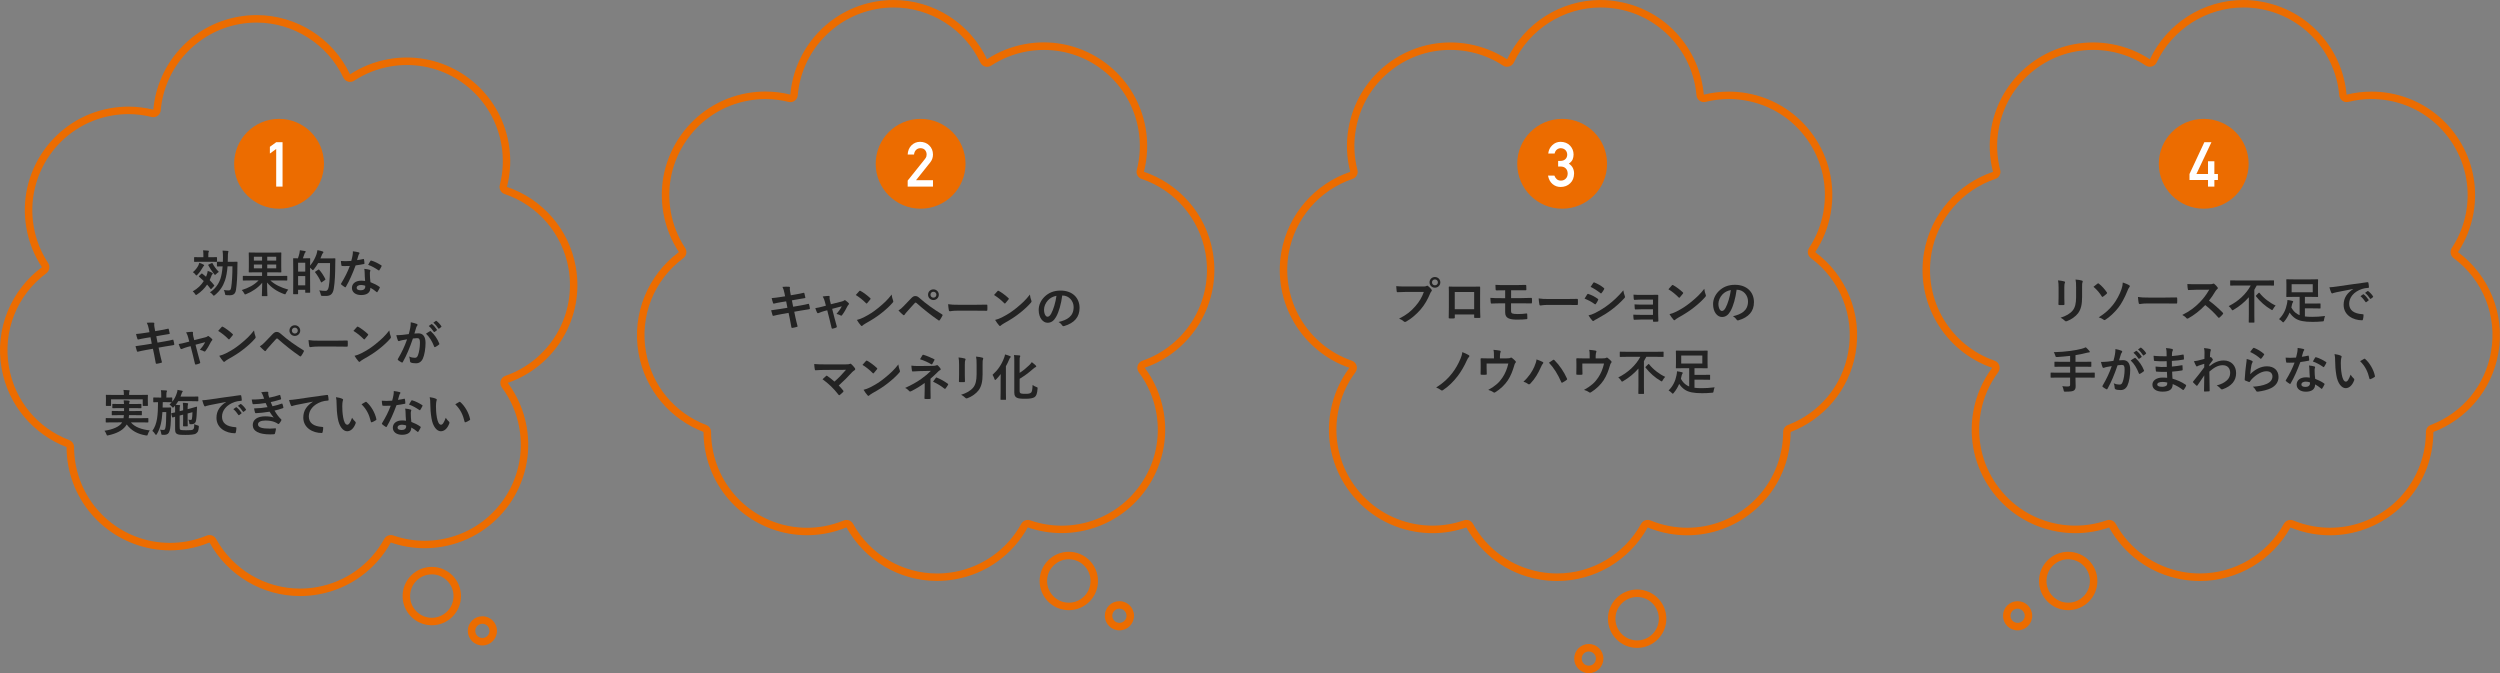 <svg xmlns="http://www.w3.org/2000/svg" xmlns:xlink="http://www.w3.org/1999/xlink" id="&#x30EC;&#x30A4;&#x30E4;&#x30FC;_1" x="0px" y="0px" viewBox="0 0 1001.84 269.76" style="enable-background:new 0 0 1001.84 269.76;" xml:space="preserve"><rect x="0" y="0" width="1001.84" height="269.76" fill="#808080" stroke="none"/><style type="text/css">	.st0{fill:#232323;}	.st1{fill:#EC6C00;}	.st2{fill:#FFFFFF;}</style><g>	<g>		<g>			<path class="st0" d="M563.37,116.99c-1.3,0-2.44,0.06-3.3,0.1c-0.26,0.02-0.34-0.12-0.38-0.4c-0.06-0.4-0.14-1.44-0.18-2.02    c0.9,0.1,1.96,0.14,3.84,0.14h7.14c0.6,0,0.82-0.04,1.1-0.2c0.12-0.08,0.24-0.12,0.34-0.12c0.12,0,0.24,0.04,0.34,0.14    c0.52,0.42,1.02,0.9,1.36,1.38c0.1,0.14,0.16,0.26,0.16,0.4c0,0.12-0.06,0.24-0.2,0.38c-0.18,0.18-0.28,0.38-0.46,0.78    c-0.98,2.36-2.2,4.56-3.88,6.5c-1.72,1.96-3.66,3.62-5.68,4.76c-0.18,0.12-0.36,0.18-0.54,0.18c-0.16,0-0.34-0.06-0.5-0.22    c-0.46-0.44-1.12-0.8-1.86-1.1c2.92-1.48,4.7-2.86,6.54-5c1.56-1.78,2.58-3.48,3.38-5.7H563.37z M577.19,113.15    c0,1.2-0.96,2.14-2.16,2.14s-2.16-0.94-2.16-2.14c0-1.24,0.96-2.14,2.16-2.14S577.19,111.95,577.19,113.15z M573.85,113.15    c0,0.68,0.5,1.18,1.18,1.18c0.68,0,1.18-0.5,1.18-1.18c0-0.68-0.5-1.18-1.18-1.18C574.35,111.97,573.85,112.47,573.85,113.15z"></path>			<path class="st0" d="M582.99,126.03v1.18c0,0.34-0.08,0.38-0.44,0.4c-0.5,0.02-1.08,0.02-1.58,0c-0.34-0.02-0.44-0.06-0.42-0.3    c0.02-1.04,0.06-2.46,0.06-3.98v-4.9c0-1.08,0.02-2.16-0.04-3.32c0-0.2,0.08-0.28,0.22-0.28c1.06,0.06,2.24,0.06,3.58,0.06h4.76    c1.3,0,2.82,0,3.76-0.04c0.22,0,0.28,0.1,0.26,0.4c0,0.98-0.02,2.06-0.02,3.24v4.78c0,1.74,0.06,2.72,0.1,3.8    c0,0.28-0.1,0.34-0.38,0.34c-0.6,0.02-1.24,0.02-1.84,0c-0.24,0-0.26-0.04-0.26-0.32v-1.06H582.99z M590.75,117.01h-7.78v6.9    h7.78V117.01z"></path>			<path class="st0" d="M605.55,119.47h3.72c1.5,0,3.12-0.04,4.4-0.1c0.18,0,0.22,0.1,0.24,0.36c0.04,0.48,0.04,1.02,0,1.5    c-0.02,0.34-0.08,0.38-0.38,0.36c-1.4-0.02-2.94-0.04-4.26-0.04h-3.74v3.02c0,0.62,0.18,0.92,0.54,1.06    c0.42,0.14,1.02,0.22,2.18,0.22c1.18,0,2.62-0.08,3.52-0.24c0.18,0,0.24,0.08,0.24,0.3c0.04,0.36,0.06,0.96,0.06,1.58    c0,0.34-0.1,0.4-0.4,0.42c-0.72,0.1-2.1,0.18-3.72,0.18c-1.74,0-2.72-0.2-3.46-0.54c-0.92-0.42-1.32-1.18-1.32-2.44v-3.56h-1.28    c-1.76,0-3.24,0.06-4.16,0.1c-0.26,0.02-0.32-0.12-0.34-0.38c-0.08-0.44-0.1-1.24-0.14-1.9c1.22,0.1,2.8,0.12,4.66,0.12h1.26    v-3.16c-1.92,0-2.78,0-3.48,0.04c-0.26,0-0.34-0.1-0.34-0.36c-0.06-0.6-0.08-1.24-0.08-1.86c0.96,0.08,2.54,0.1,4.08,0.1h4.04    c1.58,0,2.86-0.04,3.94-0.08c0.24,0,0.3,0.1,0.3,0.34c0.02,0.48,0.04,1,0.04,1.48c0,0.28-0.1,0.36-0.42,0.34    c-1.18,0-2.54-0.02-3.86-0.02h-1.84V119.47z"></path>			<path class="st0" d="M620.29,122.19c-1.98,0-2.74,0.24-2.94,0.24c-0.24,0-0.4-0.12-0.46-0.42c-0.1-0.46-0.22-1.4-0.3-2.42    c1.3,0.2,2.3,0.24,4.32,0.24h6.44c1.52,0,3.06-0.04,4.6-0.06c0.3-0.02,0.36,0.04,0.36,0.28c0.04,0.6,0.04,1.28,0,1.88    c0,0.24-0.08,0.32-0.36,0.3c-1.5-0.02-2.98-0.04-4.46-0.04H620.29z"></path>			<path class="st0" d="M636.05,117.97c0.1-0.14,0.2-0.24,0.38-0.2c1.5,0.5,2.7,1.14,3.84,1.96c0.14,0.1,0.22,0.18,0.22,0.3    c0,0.06-0.04,0.14-0.08,0.22c-0.22,0.54-0.56,1.06-0.88,1.52c-0.1,0.12-0.18,0.2-0.26,0.2s-0.14-0.04-0.24-0.12    c-1.28-0.94-2.58-1.6-4.04-2.18C635.49,118.87,635.81,118.29,636.05,117.97z M639.29,125.39c1.9-1,3.54-1.94,5.48-3.46    c1.6-1.22,3.74-3.14,5.76-5.58c0.12,0.88,0.28,1.38,0.58,2.24c0.06,0.14,0.1,0.26,0.1,0.38c0,0.16-0.06,0.3-0.22,0.46    c-1.86,2-3.12,3.1-5.08,4.62c-1.74,1.32-3.6,2.46-5.98,3.76c-0.48,0.26-0.96,0.48-1.16,0.68c-0.12,0.12-0.22,0.16-0.32,0.16    c-0.14,0-0.28-0.08-0.4-0.24c-0.42-0.42-0.96-1.2-1.48-2.04C637.41,126.21,638.11,125.99,639.29,125.39z M638.47,113.37    c0.14-0.24,0.26-0.28,0.5-0.16c1.28,0.52,2.66,1.26,3.76,2.22c0.12,0.08,0.16,0.18,0.16,0.26s-0.02,0.16-0.08,0.26    c-0.28,0.5-0.68,1.14-1.02,1.5c-0.06,0.1-0.14,0.12-0.2,0.12c-0.1,0-0.2-0.06-0.3-0.14c-1.04-0.86-2.6-1.88-3.88-2.46    C637.75,114.45,638.13,113.89,638.47,113.37z"></path>			<path class="st0" d="M662.41,120.05h-4.62c-0.94,0-1.9,0.1-2.8,0.12c-0.18,0.02-0.28-0.14-0.3-0.46c-0.04-0.5-0.06-0.88-0.1-1.64    c1.14,0.1,1.76,0.1,3.2,0.1h3.48c0.98,0,2.08,0,2.96-0.04c0.24,0,0.32,0.12,0.3,0.32c0,0.9-0.04,1.74-0.04,2.62v4.62    c0,0.9,0.04,1.82,0.08,2.84c0,0.3-0.1,0.36-0.44,0.38c-0.32,0.02-0.96,0.04-1.36,0.04c-0.32,0-0.36-0.06-0.36-0.3v-0.6h-4.74    c-0.94,0-1.84,0.04-2.76,0.1c-0.2,0-0.26-0.1-0.28-0.4c-0.06-0.4-0.1-0.98-0.1-1.66c1.08,0.08,2.06,0.08,3.22,0.08h4.66v-2.24    h-4.24c-0.9,0-1.88,0.04-2.74,0.08c-0.24,0-0.32-0.12-0.34-0.44c-0.06-0.4-0.08-0.92-0.08-1.6c1.08,0.08,1.82,0.1,3.12,0.1h4.28    V120.05z"></path>			<path class="st0" d="M669.99,114.35c0.08-0.1,0.18-0.16,0.28-0.16c0.08,0,0.16,0.04,0.26,0.1c1.02,0.54,2.68,1.76,3.82,2.84    c0.12,0.12,0.18,0.2,0.18,0.28s-0.04,0.16-0.12,0.26c-0.3,0.4-0.96,1.2-1.24,1.5c-0.1,0.1-0.16,0.16-0.24,0.16    s-0.16-0.06-0.26-0.16c-1.2-1.24-2.64-2.38-4.08-3.26C669.03,115.37,669.61,114.75,669.99,114.35z M671.73,124.89    c2.44-1.26,3.74-2.1,5.76-3.72c2.44-1.98,3.78-3.26,5.48-5.44c0.12,1,0.3,1.68,0.56,2.34c0.06,0.14,0.1,0.26,0.1,0.38    c0,0.18-0.1,0.34-0.32,0.6c-1.06,1.24-2.78,2.84-4.6,4.24c-1.66,1.3-3.34,2.42-6.04,3.92c-0.9,0.54-1.16,0.74-1.34,0.92    c-0.12,0.12-0.24,0.2-0.36,0.2c-0.1,0-0.22-0.08-0.34-0.22c-0.5-0.56-1.12-1.38-1.6-2.22    C670.05,125.61,670.67,125.43,671.73,124.89z"></path>			<path class="st0" d="M695.93,116.11c-0.46,3.4-1.3,6.52-2.5,8.62c-0.86,1.5-1.9,2.3-3.4,2.3c-1.76,0-3.54-1.88-3.54-5.14    c0-1.92,0.82-3.76,2.26-5.2c1.68-1.68,3.8-2.56,6.5-2.56c4.8,0,7.62,2.96,7.62,6.94c0,3.72-2.1,6.06-6.16,7.28    c-0.42,0.12-0.6,0.04-0.86-0.36c-0.22-0.34-0.64-0.8-1.4-1.26c3.38-0.8,6.04-2.2,6.04-5.98c0-2.38-1.8-4.64-4.48-4.64H695.93z     M690.19,118.05c-0.96,1.08-1.56,2.42-1.56,3.7c0,1.84,0.74,2.86,1.36,2.86c0.52,0,0.96-0.26,1.5-1.22    c0.88-1.62,1.78-4.5,2.12-7.16C692.21,116.51,691.09,117.07,690.19,118.05z"></path>			<path class="st0" d="M588.6,142.33c0.16,0.1,0.24,0.22,0.24,0.34s-0.06,0.22-0.14,0.34c-0.36,0.36-0.54,0.68-0.86,1.36    c-0.96,2.2-2.46,4.76-3.7,6.34c-1.7,2.22-3.74,4.24-5.88,5.62c-0.14,0.1-0.28,0.16-0.42,0.16c-0.14,0-0.28-0.06-0.42-0.18    c-0.48-0.36-1.16-0.76-1.9-1.02c2.82-1.76,4.84-3.68,6.46-5.8c1.3-1.68,2.42-3.64,3.3-5.76c0.38-0.98,0.58-1.46,0.72-2.62    C586.94,141.47,587.86,141.87,588.6,142.33z"></path>			<path class="st0" d="M603.76,143.61c0.94,0,1.24-0.06,1.5-0.22c0.08-0.06,0.18-0.1,0.28-0.1c0.16,0,0.32,0.08,0.44,0.2    c0.4,0.3,0.98,0.82,1.34,1.24c0.1,0.1,0.14,0.2,0.14,0.3c0,0.16-0.08,0.3-0.2,0.44c-0.26,0.26-0.34,0.64-0.44,0.98    c-0.62,2.06-1.34,4.08-2.52,5.88c-1.16,1.8-3.14,3.7-5.16,4.9c-0.12,0.08-0.22,0.12-0.32,0.12c-0.14,0-0.26-0.08-0.42-0.2    c-0.62-0.42-1.2-0.66-2-0.9c2.82-1.56,4.38-2.94,5.72-4.98c1.12-1.7,1.82-3.44,2.32-5.58h-8.7v1.68c0,0.8,0.04,1.62,0.06,2.42    c0,0.32-0.06,0.38-0.32,0.38c-0.6,0.04-1.24,0.04-1.84,0c-0.26,0-0.32-0.06-0.32-0.3c0.02-1.02,0.04-1.68,0.04-2.48v-1.62    c0-0.64,0-1.36-0.04-1.94c-0.02-0.18,0.1-0.26,0.28-0.26c0.94,0.04,2.04,0.06,3.04,0.06h2.04v-0.78c0-1.06,0-1.88-0.2-2.66    c0.98,0.08,1.92,0.18,2.48,0.3c0.4,0.08,0.52,0.3,0.36,0.62c-0.1,0.28-0.24,0.7-0.24,1.54v0.96H603.76z"></path>			<path class="st0" d="M614.84,146.99c0.54-1.22,0.84-2.24,0.9-2.96c1.02,0.36,1.92,0.72,2.48,1.02c0.18,0.08,0.24,0.2,0.24,0.32    c0,0.14-0.08,0.28-0.2,0.4c-0.22,0.22-0.38,0.5-0.7,1.22c-1.18,2.66-2.36,4.7-4.28,6.72c-0.18,0.2-0.36,0.3-0.56,0.3    c-0.16,0-0.3-0.06-0.46-0.2c-0.4-0.32-1.04-0.64-1.76-0.86C612.6,151.09,614.04,148.81,614.84,146.99z M622.32,144.27    c0.1-0.08,0.2-0.12,0.28-0.12c0.1,0,0.18,0.04,0.3,0.16c2.18,2.18,3.86,4.78,5.02,7.34c0.06,0.1,0.08,0.18,0.08,0.28    c0,0.12-0.06,0.22-0.2,0.32c-0.38,0.3-1.02,0.72-1.66,1.06c-0.26,0.12-0.4,0.08-0.48-0.18c-1.48-3.34-2.96-5.68-4.94-7.78    C621.44,144.87,621.98,144.49,622.32,144.27z"></path>			<path class="st0" d="M642.12,143.61c0.94,0,1.24-0.06,1.5-0.22c0.08-0.06,0.18-0.1,0.28-0.1c0.16,0,0.32,0.08,0.44,0.2    c0.4,0.3,0.98,0.82,1.34,1.24c0.1,0.1,0.14,0.2,0.14,0.3c0,0.16-0.08,0.3-0.2,0.44c-0.26,0.26-0.34,0.64-0.44,0.98    c-0.62,2.06-1.34,4.08-2.52,5.88c-1.16,1.8-3.14,3.7-5.16,4.9c-0.12,0.08-0.22,0.12-0.32,0.12c-0.14,0-0.26-0.08-0.42-0.2    c-0.62-0.42-1.2-0.66-2-0.9c2.82-1.56,4.38-2.94,5.72-4.98c1.12-1.7,1.82-3.44,2.32-5.58h-8.7v1.68c0,0.8,0.04,1.62,0.06,2.42    c0,0.32-0.06,0.38-0.32,0.38c-0.6,0.04-1.24,0.04-1.84,0c-0.26,0-0.32-0.06-0.32-0.3c0.02-1.02,0.04-1.68,0.04-2.48v-1.62    c0-0.64,0-1.36-0.04-1.94c-0.02-0.18,0.1-0.26,0.28-0.26c0.94,0.04,2.04,0.06,3.04,0.06h2.04v-0.78c0-1.06,0-1.88-0.2-2.66    c0.98,0.08,1.92,0.18,2.48,0.3c0.4,0.08,0.52,0.3,0.36,0.62c-0.1,0.28-0.24,0.7-0.24,1.54v0.96H642.12z"></path>			<path class="st0" d="M651.86,142.99c-1.8,0-2.42,0.04-2.54,0.04c-0.2,0-0.22-0.02-0.22-0.24v-1.62c0-0.22,0.02-0.24,0.22-0.24    c0.12,0,0.74,0.04,2.54,0.04h12.04c1.8,0,2.4-0.04,2.54-0.04c0.2,0,0.22,0.02,0.22,0.24v1.62c0,0.22-0.02,0.24-0.22,0.24    c-0.14,0-0.74-0.04-2.54-0.04h-4.16c-0.3,0.58-0.62,1.16-0.96,1.72v10.04c0,1.84,0.04,2.76,0.04,2.88c0,0.2-0.02,0.22-0.22,0.22    h-1.84c-0.2,0-0.22-0.02-0.22-0.22c0-0.14,0.04-1.04,0.04-2.88v-7.06c-1.7,1.96-3.76,3.66-6.12,5.04    c-0.22,0.12-0.34,0.2-0.44,0.2c-0.14,0-0.22-0.12-0.42-0.46c-0.3-0.48-0.62-0.86-1.1-1.22c3.84-1.9,7-4.82,8.84-8.26H651.86z     M660.48,145.97c0.08-0.08,0.14-0.12,0.2-0.12c0.06,0,0.1,0.04,0.18,0.12c1.62,2.08,4.18,4.02,6.44,5.04    c-0.38,0.4-0.72,0.9-1,1.38c-0.18,0.32-0.26,0.46-0.38,0.46c-0.1,0-0.22-0.1-0.48-0.24c-2.2-1.26-4.4-3.22-5.98-5.26    c-0.14-0.18-0.12-0.24,0.08-0.44L660.48,145.97z"></path>			<path class="st0" d="M679.04,155.39c0.82,0.12,1.76,0.16,2.92,0.16c1.66,0,3.1-0.08,5.14-0.34c-0.18,0.46-0.3,0.98-0.4,1.5    c-0.1,0.64-0.1,0.64-0.74,0.68c-1.5,0.14-2.58,0.18-3.88,0.18c-3.4,0-5.42-0.42-6.9-1.4c-0.98-0.66-1.64-1.4-2.28-2.32    c-0.52,1.26-1.22,2.46-2.12,3.54c-0.2,0.24-0.32,0.38-0.44,0.38s-0.22-0.1-0.44-0.34c-0.4-0.42-0.82-0.72-1.24-0.96    c1.74-1.7,2.72-3.76,3.16-6c0.14-0.68,0.22-1.2,0.22-1.68c0.64,0.08,1.34,0.2,1.92,0.36c0.26,0.06,0.38,0.14,0.38,0.28    c0,0.12-0.04,0.22-0.14,0.34c-0.12,0.14-0.24,0.4-0.34,0.88c-0.08,0.38-0.16,0.76-0.26,1.14c0.62,1.16,1.34,1.98,2.4,2.62    c0.28,0.18,0.58,0.34,0.92,0.46v-7.32h-2.36c-1.94,0-2.62,0.04-2.76,0.04c-0.2,0-0.22-0.02-0.22-0.24c0-0.12,0.04-0.64,0.04-1.84    v-2.94c0-1.2-0.04-1.72-0.04-1.84c0-0.22,0.02-0.24,0.22-0.24c0.14,0,0.82,0.04,2.76,0.04h6.76c1.94,0,2.64-0.04,2.76-0.04    c0.22,0,0.24,0.02,0.24,0.24c0,0.12-0.04,0.64-0.04,1.84v2.94c0,1.2,0.04,1.72,0.04,1.84c0,0.22-0.02,0.24-0.24,0.24    c-0.12,0-0.82-0.04-2.76-0.04h-2.28v2.68h3.04c2.22,0,2.88-0.04,3-0.04c0.2,0,0.22,0.02,0.22,0.22v1.56    c0,0.2-0.02,0.22-0.22,0.22c-0.12,0-0.78-0.04-3-0.04h-3.04V155.39z M682.18,142.47h-8.46v3.22h8.46V142.47z"></path>		</g>	</g>	<g>		<g>			<path class="st0" d="M314.36,117.46c-0.2-1-0.42-1.72-0.8-2.5c0.86-0.06,1.74-0.12,2.6-0.06c0.26,0.02,0.4,0.1,0.4,0.3    c0,0.22-0.12,0.58,0.04,1.44l0.3,1.68l1.64-0.28c1.14-0.2,2.54-0.44,3.58-0.72c0.1,0,0.18,0.08,0.22,0.22    c0.16,0.52,0.28,1.04,0.4,1.72c0,0.14-0.1,0.2-0.3,0.22c-0.92,0.16-2.34,0.38-3.34,0.56l-1.76,0.32l0.5,2.56l2.9-0.5    c1.42-0.24,2.4-0.46,3.14-0.66c0.26-0.06,0.32,0.02,0.34,0.22c0.14,0.5,0.26,1,0.34,1.6c0,0.18-0.1,0.32-0.3,0.34    c-0.6,0.08-1.8,0.28-3.22,0.52l-2.76,0.48l0.46,2.22c0.28,1.34,0.62,2.62,0.88,3.62c0.02,0.1-0.08,0.16-0.26,0.22    c-0.42,0.14-1.28,0.34-1.82,0.42c-0.26,0.02-0.38-0.08-0.4-0.24c-0.14-0.74-0.36-2.14-0.64-3.42l-0.5-2.36l-2.72,0.48    c-1.36,0.24-2.48,0.48-3.24,0.68c-0.22,0.08-0.38,0.02-0.46-0.22c-0.2-0.58-0.4-1.34-0.56-1.98c1.22-0.14,2.28-0.3,3.72-0.54    l2.8-0.46l-0.5-2.58l-1.88,0.3c-1.1,0.18-2.44,0.46-2.98,0.6c-0.2,0.06-0.3,0-0.38-0.2c-0.18-0.46-0.44-1.44-0.56-2    c1.08-0.08,2.18-0.22,3.56-0.44l1.82-0.28L314.36,117.46z"></path>			<path class="st0" d="M330.32,124.64c-0.62,0.16-1.52,0.48-2.2,0.78c-0.16,0.06-0.26,0.1-0.36,0.1c-0.14,0-0.24-0.08-0.34-0.28    c-0.2-0.36-0.42-0.92-0.7-1.76c0.98-0.12,1.96-0.38,3.04-0.66l1.2-0.32l-0.44-1.68c-0.16-0.58-0.34-1.2-0.82-2.02    c0.82-0.1,1.82-0.22,2.34-0.22c0.32,0,0.46,0.12,0.42,0.4c-0.06,0.32-0.06,0.72,0.12,1.44l0.38,1.5l4.34-1.1    c0.46-0.12,0.72-0.2,1-0.44c0.08-0.08,0.16-0.12,0.24-0.12c0.1,0,0.22,0.08,0.34,0.18c0.32,0.24,0.88,0.68,1.18,1    c0.1,0.1,0.16,0.2,0.16,0.3c0,0.14-0.08,0.26-0.22,0.4c-0.2,0.2-0.24,0.28-0.32,0.42c-0.7,1.36-1.34,2.56-2.26,3.76    c-0.1,0.12-0.18,0.18-0.3,0.18c-0.08,0-0.16-0.02-0.3-0.1c-0.34-0.2-0.76-0.4-1.6-0.6c0.82-0.92,1.58-1.98,2.12-3.06l-3.86,1.02    l0.92,3.62c0.34,1.26,0.62,2.24,0.92,3.36c0.08,0.3-0.02,0.44-0.26,0.54c-0.4,0.18-0.86,0.3-1.32,0.4    c-0.26,0.06-0.42,0.04-0.5-0.3c-0.24-1.12-0.52-2.22-0.8-3.34l-0.94-3.7L330.32,124.64z"></path>			<path class="st0" d="M344.34,116.66c0.08-0.1,0.18-0.16,0.28-0.16c0.08,0,0.16,0.04,0.26,0.1c1.02,0.54,2.68,1.76,3.82,2.84    c0.12,0.12,0.18,0.2,0.18,0.28c0,0.08-0.04,0.16-0.12,0.26c-0.3,0.4-0.96,1.2-1.24,1.5c-0.1,0.1-0.16,0.16-0.24,0.16    s-0.16-0.06-0.26-0.16c-1.2-1.24-2.64-2.38-4.08-3.26C343.38,117.68,343.96,117.06,344.34,116.66z M346.08,127.2    c2.44-1.26,3.74-2.1,5.76-3.72c2.44-1.98,3.78-3.26,5.48-5.44c0.12,1,0.3,1.68,0.56,2.34c0.06,0.14,0.1,0.26,0.1,0.38    c0,0.18-0.1,0.34-0.32,0.6c-1.06,1.24-2.78,2.84-4.6,4.24c-1.66,1.3-3.34,2.42-6.04,3.92c-0.9,0.54-1.16,0.74-1.34,0.92    c-0.12,0.12-0.24,0.2-0.36,0.2c-0.1,0-0.22-0.08-0.34-0.22c-0.5-0.56-1.12-1.38-1.6-2.22    C344.4,127.92,345.02,127.74,346.08,127.2z"></path>			<path class="st0" d="M362.08,122.72c0.98-1,1.96-2.02,2.9-3.02c0.8-0.84,1.18-1.06,1.8-1.06s1,0.16,1.74,0.82    c2.54,2.26,5.6,4.44,8.96,6.5c0.26,0.12,0.3,0.32,0.18,0.54c-0.36,0.72-0.7,1.28-1.04,1.74c-0.1,0.14-0.2,0.22-0.3,0.22    c-0.08,0-0.14-0.02-0.22-0.08c-3.18-2.2-5.98-4.42-8.86-6.98c-0.12-0.1-0.22-0.14-0.32-0.14c-0.14,0-0.22,0.06-0.32,0.16    c-0.98,1.02-1.88,2.1-3.26,3.62c-0.54,0.6-0.7,0.86-0.8,1.02c-0.1,0.16-0.22,0.26-0.36,0.26c-0.08,0-0.18-0.04-0.28-0.14    c-0.54-0.44-1.14-1.02-1.86-1.76C360.84,123.92,361.32,123.52,362.08,122.72z M376.22,118.1c0,1.2-0.96,2.14-2.16,2.14    s-2.16-0.94-2.16-2.14c0-1.24,0.96-2.14,2.16-2.14S376.22,116.9,376.22,118.1z M372.88,118.1c0,0.68,0.5,1.18,1.18,1.18    c0.68,0,1.18-0.5,1.18-1.18c0-0.68-0.5-1.18-1.18-1.18C373.38,116.92,372.88,117.42,372.88,118.1z"></path>			<path class="st0" d="M383.64,124.5c-1.98,0-2.74,0.24-2.94,0.24c-0.24,0-0.4-0.12-0.46-0.42c-0.1-0.46-0.22-1.4-0.3-2.42    c1.3,0.2,2.3,0.24,4.32,0.24h6.44c1.52,0,3.06-0.04,4.6-0.06c0.3-0.02,0.36,0.04,0.36,0.28c0.04,0.6,0.04,1.28,0,1.88    c0,0.24-0.08,0.32-0.36,0.3c-1.5-0.02-2.98-0.04-4.46-0.04H383.64z"></path>			<path class="st0" d="M399.74,116.66c0.08-0.1,0.18-0.16,0.28-0.16c0.08,0,0.16,0.04,0.26,0.1c1.02,0.54,2.68,1.76,3.82,2.84    c0.12,0.12,0.18,0.2,0.18,0.28c0,0.08-0.04,0.16-0.12,0.26c-0.3,0.4-0.96,1.2-1.24,1.5c-0.1,0.1-0.16,0.16-0.24,0.16    s-0.16-0.06-0.26-0.16c-1.2-1.24-2.64-2.38-4.08-3.26C398.78,117.68,399.36,117.06,399.74,116.66z M401.48,127.2    c2.44-1.26,3.74-2.1,5.76-3.72c2.44-1.98,3.78-3.26,5.48-5.44c0.12,1,0.3,1.68,0.56,2.34c0.06,0.14,0.1,0.26,0.1,0.38    c0,0.18-0.1,0.34-0.32,0.6c-1.06,1.24-2.78,2.84-4.6,4.24c-1.66,1.3-3.34,2.42-6.04,3.92c-0.9,0.54-1.16,0.74-1.34,0.92    c-0.12,0.12-0.24,0.2-0.36,0.2c-0.1,0-0.22-0.08-0.34-0.22c-0.5-0.56-1.12-1.38-1.6-2.22    C399.8,127.92,400.42,127.74,401.48,127.2z"></path>			<path class="st0" d="M425.68,118.42c-0.46,3.4-1.3,6.52-2.5,8.62c-0.86,1.5-1.9,2.3-3.4,2.3c-1.76,0-3.54-1.88-3.54-5.14    c0-1.92,0.82-3.76,2.26-5.2c1.68-1.68,3.8-2.56,6.5-2.56c4.8,0,7.62,2.96,7.62,6.94c0,3.72-2.1,6.06-6.16,7.28    c-0.42,0.12-0.6,0.04-0.86-0.36c-0.22-0.34-0.64-0.8-1.4-1.26c3.38-0.8,6.04-2.2,6.04-5.98c0-2.38-1.8-4.64-4.48-4.64H425.68z     M419.94,120.36c-0.96,1.08-1.56,2.42-1.56,3.7c0,1.84,0.74,2.86,1.36,2.86c0.52,0,0.96-0.26,1.5-1.22    c0.88-1.62,1.78-4.5,2.12-7.16C421.96,118.82,420.84,119.38,419.94,120.36z"></path>			<path class="st0" d="M338.84,146.02c1.16,0,1.4-0.06,1.66-0.18c0.1-0.06,0.2-0.1,0.28-0.1c0.12,0,0.24,0.06,0.34,0.16    c0.54,0.48,1,0.98,1.44,1.6c0.1,0.16,0.16,0.3,0.16,0.44c0,0.16-0.08,0.3-0.26,0.42c-0.42,0.3-0.7,0.48-0.96,0.76    c-1.72,1.9-3.58,3.76-5.38,5.36c0.64,0.64,1.18,1.26,1.76,2c0.1,0.12,0.14,0.2,0.14,0.3s-0.06,0.2-0.18,0.32    c-0.4,0.4-0.84,0.82-1.3,1.18c-0.1,0.06-0.18,0.1-0.26,0.1s-0.16-0.06-0.24-0.18c-1.94-2.5-3.96-4.46-6.42-6.22    c0.4-0.38,1.08-1.02,1.44-1.34c0.08-0.06,0.16-0.1,0.22-0.1c0.08,0,0.16,0.06,0.28,0.14c1.04,0.76,2,1.46,2.84,2.24    c1.68-1.46,3.14-3,4.62-4.72l-8.42,0.04c-1.16,0-2.64,0.04-3.72,0.14c-0.26,0-0.32-0.12-0.36-0.36c-0.12-0.7-0.2-1.4-0.24-2.14    c1.36,0.14,2.98,0.14,4.36,0.14H338.84z"></path>			<path class="st0" d="M347.02,144.66c0.08-0.1,0.18-0.16,0.28-0.16c0.08,0,0.16,0.04,0.26,0.1c1.02,0.54,2.68,1.76,3.82,2.84    c0.12,0.12,0.18,0.2,0.18,0.28c0,0.08-0.04,0.16-0.12,0.26c-0.3,0.4-0.96,1.2-1.24,1.5c-0.1,0.1-0.16,0.16-0.24,0.16    s-0.16-0.06-0.26-0.16c-1.2-1.24-2.64-2.38-4.08-3.26C346.06,145.68,346.64,145.06,347.02,144.66z M348.76,155.2    c2.44-1.26,3.74-2.1,5.76-3.72c2.44-1.98,3.78-3.26,5.48-5.44c0.12,1,0.3,1.68,0.56,2.34c0.06,0.14,0.1,0.26,0.1,0.38    c0,0.18-0.1,0.34-0.32,0.6c-1.06,1.24-2.78,2.84-4.6,4.24c-1.66,1.3-3.34,2.42-6.04,3.92c-0.9,0.54-1.16,0.74-1.34,0.92    c-0.12,0.12-0.24,0.2-0.36,0.2c-0.1,0-0.22-0.08-0.34-0.22c-0.5-0.56-1.12-1.38-1.6-2.22    C347.08,155.92,347.7,155.74,348.76,155.2z"></path>			<path class="st0" d="M372.88,156.02c0,1.78,0.06,3.1,0.06,3.6c0,0.18-0.14,0.26-0.38,0.26c-0.54,0.04-1.18,0.04-1.72,0    c-0.24,0-0.38-0.08-0.38-0.28c0-0.56,0.1-1.9,0.1-3.56v-2.58c-1.78,1.3-3.28,2.24-5.5,3.34c-0.12,0.06-0.24,0.1-0.34,0.1    c-0.12,0-0.26-0.06-0.4-0.22c-0.48-0.5-0.9-0.92-1.6-1.22c2.76-1.26,4.62-2.32,6.44-3.6c1.66-1.18,2.84-2.18,3.88-3.24l-4.62,0.1    c-1.08,0.04-1.82,0.08-2.64,0.14c-0.22,0-0.3-0.12-0.34-0.38c-0.1-0.46-0.16-1.2-0.22-1.96c0.86,0.1,1.7,0.18,2.78,0.16l5.8-0.06    c0.74,0,1.12-0.08,1.42-0.22c0.12-0.06,0.22-0.08,0.3-0.08c0.12,0,0.22,0.04,0.34,0.16c0.32,0.26,0.78,0.88,1,1.18    c0.08,0.12,0.12,0.24,0.12,0.34c0,0.16-0.1,0.28-0.3,0.36c-0.22,0.1-0.42,0.24-0.64,0.46c-1.02,1.04-2.08,2.04-3.16,2.96V156.02z     M369.64,142.36c0.12-0.18,0.22-0.24,0.42-0.18c1.44,0.42,3.28,1.24,4.24,1.74c0.14,0.08,0.22,0.14,0.22,0.22    c0,0.06-0.02,0.12-0.08,0.2c-0.22,0.44-0.48,0.94-0.82,1.48c-0.08,0.14-0.16,0.2-0.26,0.2c-0.06,0-0.14-0.02-0.22-0.08    c-1-0.62-2.74-1.46-4.46-1.98C369.08,143.32,369.44,142.66,369.64,142.36z M375.04,151.4c0.14-0.18,0.2-0.16,0.4-0.08    c1.38,0.56,2.96,1.42,4.36,2.44c0.12,0.08,0.18,0.14,0.18,0.24c0,0.06-0.02,0.14-0.08,0.24c-0.32,0.52-0.58,0.96-0.98,1.44    c-0.08,0.1-0.16,0.16-0.24,0.16s-0.16-0.06-0.28-0.14c-1.26-1.02-2.54-1.8-4.5-2.76C374.34,152.3,374.78,151.7,375.04,151.4z"></path>			<path class="st0" d="M384.34,146.16c0-1.38-0.06-2.14-0.22-2.92c0.84,0.1,1.9,0.22,2.48,0.42c0.24,0.06,0.34,0.18,0.34,0.32    c0,0.1-0.04,0.2-0.08,0.3c-0.18,0.38-0.22,0.88-0.22,1.9v4.04c0,1.04,0.04,1.82,0.06,2.52c0,0.3-0.12,0.4-0.44,0.4h-1.6    c-0.28,0-0.4-0.1-0.38-0.34c0-0.7,0.06-1.86,0.06-2.72V146.16z M393.76,149.9c0,2.96-0.44,4.94-1.62,6.52    c-0.98,1.3-2.72,2.52-4.4,3.14c-0.16,0.06-0.3,0.1-0.42,0.1c-0.16,0-0.3-0.06-0.48-0.24c-0.48-0.48-1-0.86-1.7-1.22    c2.14-0.66,3.82-1.6,4.88-2.92c0.92-1.14,1.34-2.8,1.34-5.34v-3.78c0-1.72-0.04-2.36-0.22-3.26c0.96,0.08,1.92,0.22,2.6,0.44    c0.2,0.06,0.28,0.18,0.28,0.34c0,0.1-0.02,0.22-0.08,0.32c-0.18,0.42-0.18,0.94-0.18,2.18V149.9z"></path>			<path class="st0" d="M400.98,152.46c0-0.76,0.02-1.68,0.04-2.56c-0.6,0.78-1.2,1.5-1.78,2.08c-0.2,0.18-0.32,0.3-0.44,0.3    c-0.12,0-0.2-0.14-0.3-0.44c-0.16-0.54-0.48-1.18-0.76-1.64c2.12-1.9,3.62-4.06,4.62-6.76c0.18-0.46,0.32-0.94,0.4-1.4    c0.78,0.2,1.3,0.38,1.94,0.64c0.26,0.1,0.34,0.16,0.34,0.3c0,0.14-0.06,0.24-0.18,0.34c-0.16,0.12-0.28,0.34-0.5,0.86    c-0.36,0.86-0.78,1.74-1.26,2.58v10.22c0,1.94,0.04,2.92,0.04,3.04c0,0.18-0.02,0.2-0.22,0.2h-1.74c-0.22,0-0.24-0.02-0.24-0.2    c0-0.14,0.04-1.1,0.04-3.04V152.46z M408.6,156.54c0,0.72,0.12,0.98,0.56,1.14c0.36,0.12,0.88,0.14,1.98,0.14    c1.02,0,1.62-0.12,2.06-0.5c0.34-0.28,0.52-1.14,0.6-3.04c0.42,0.32,1,0.62,1.54,0.82c0.5,0.18,0.48,0.18,0.44,0.7    c-0.14,1.96-0.48,2.82-1.16,3.32c-0.66,0.46-1.86,0.68-3.62,0.68c-1.88,0-2.84-0.08-3.48-0.4c-0.66-0.32-1.06-0.84-1.06-2.18    V144.6c0-1.12-0.02-1.7-0.12-2.32c0.8,0.02,1.44,0.06,2.14,0.14c0.26,0.02,0.38,0.1,0.38,0.26c0,0.16-0.06,0.26-0.12,0.38    c-0.1,0.18-0.14,0.5-0.14,1.36v5c1.28-0.8,2.46-1.74,3.7-2.94c0.4-0.36,0.86-0.88,1.18-1.36c0.54,0.4,1.12,0.9,1.56,1.32    c0.16,0.16,0.22,0.26,0.22,0.4c0,0.14-0.14,0.26-0.34,0.32c-0.22,0.08-0.6,0.36-1.04,0.76c-1.48,1.32-3.24,2.66-5.28,3.88V156.54    z"></path>		</g>	</g>	<g>		<g>			<path class="st0" d="M824.95,115.27c0-1.38-0.06-2.14-0.22-2.92c0.84,0.1,1.9,0.22,2.48,0.42c0.24,0.06,0.34,0.18,0.34,0.32    c0,0.1-0.04,0.2-0.08,0.3c-0.18,0.38-0.22,0.88-0.22,1.9v4.04c0,1.04,0.04,1.82,0.06,2.52c0,0.3-0.12,0.4-0.44,0.4h-1.6    c-0.28,0-0.4-0.1-0.38-0.34c0-0.7,0.06-1.86,0.06-2.72V115.27z M834.37,119.01c0,2.96-0.44,4.94-1.62,6.52    c-0.98,1.3-2.72,2.52-4.4,3.14c-0.16,0.06-0.3,0.1-0.42,0.1c-0.16,0-0.3-0.06-0.48-0.24c-0.48-0.48-1-0.86-1.7-1.22    c2.14-0.66,3.82-1.6,4.88-2.92c0.92-1.14,1.34-2.8,1.34-5.34v-3.78c0-1.72-0.04-2.36-0.22-3.26c0.96,0.08,1.92,0.22,2.6,0.44    c0.2,0.06,0.28,0.18,0.28,0.34c0,0.1-0.02,0.22-0.08,0.32c-0.18,0.42-0.18,0.94-0.18,2.18V119.01z"></path>			<path class="st0" d="M840.55,113.65c0.1-0.08,0.18-0.12,0.28-0.12c0.08,0,0.16,0.04,0.26,0.14c1.12,0.86,2.34,2.2,3.2,3.5    c0.08,0.1,0.1,0.16,0.1,0.24s-0.06,0.16-0.14,0.28c-0.42,0.38-1.04,0.92-1.54,1.22c-0.06,0.04-0.12,0.08-0.18,0.08    c-0.1,0-0.2-0.08-0.28-0.22c-0.78-1.28-1.92-2.68-3.32-3.84C839.57,114.41,840.29,113.85,840.55,113.65z M853.26,114.33    c0.18,0.1,0.24,0.2,0.24,0.34c0,0.16-0.1,0.32-0.22,0.46c-0.32,0.36-0.5,0.86-0.68,1.3c-1.22,3.06-2.56,5.4-3.74,6.9    c-1.48,1.9-3.52,3.78-5.12,4.78c-0.16,0.1-0.3,0.16-0.42,0.16c-0.14,0-0.28-0.08-0.44-0.22c-0.42-0.34-1.08-0.64-1.84-0.88    c2.5-1.58,4.2-3.1,5.72-5.02c1.36-1.72,2.68-4.14,3.4-6.28c0.34-1.04,0.46-1.62,0.52-2.66    C851.74,113.57,852.72,113.95,853.26,114.33z"></path>			<path class="st0" d="M860.45,121.61c-1.98,0-2.74,0.24-2.94,0.24c-0.24,0-0.4-0.12-0.46-0.42c-0.1-0.46-0.22-1.4-0.3-2.42    c1.3,0.2,2.3,0.24,4.32,0.24h6.44c1.52,0,3.06-0.04,4.6-0.06c0.3-0.02,0.36,0.04,0.36,0.28c0.04,0.6,0.04,1.28,0,1.88    c0,0.24-0.08,0.32-0.36,0.3c-1.5-0.02-2.98-0.04-4.46-0.04H860.45z"></path>			<path class="st0" d="M885.44,113.89c0.72,0,1.08-0.02,1.38-0.18c0.08-0.06,0.14-0.08,0.22-0.08c0.12,0,0.22,0.08,0.34,0.16    c0.46,0.36,0.92,0.88,1.3,1.4c0.06,0.1,0.1,0.18,0.1,0.26c0,0.12-0.08,0.26-0.26,0.4c-0.26,0.22-0.52,0.52-0.74,0.88    c-0.82,1.4-1.6,2.52-2.56,3.74c1.92,1.42,3.7,2.98,5.54,4.84c0.1,0.1,0.16,0.2,0.16,0.28s-0.04,0.18-0.14,0.3    c-0.38,0.46-0.84,0.94-1.34,1.36c-0.08,0.08-0.16,0.12-0.24,0.12c-0.1,0-0.18-0.06-0.28-0.16c-1.68-1.96-3.4-3.54-5.2-4.96    c-2.26,2.36-4.54,4.06-6.72,5.28c-0.18,0.08-0.32,0.16-0.46,0.16c-0.12,0-0.24-0.06-0.34-0.18c-0.44-0.54-1.02-0.94-1.68-1.3    c3.12-1.58,4.98-3,7.04-5.1c1.44-1.5,2.54-2.92,3.76-5.02l-5.16,0.02c-1.04,0-2.08,0.04-3.16,0.12    c-0.16,0.02-0.22-0.12-0.26-0.34c-0.1-0.42-0.18-1.38-0.18-2.08c1.08,0.08,2.08,0.08,3.38,0.08H885.44z"></path>			<path class="st0" d="M896.47,114.41c-1.8,0-2.42,0.04-2.54,0.04c-0.2,0-0.22-0.02-0.22-0.24v-1.62c0-0.22,0.02-0.24,0.22-0.24    c0.12,0,0.74,0.04,2.54,0.04h12.04c1.8,0,2.4-0.04,2.54-0.04c0.2,0,0.22,0.02,0.22,0.24v1.62c0,0.22-0.02,0.24-0.22,0.24    c-0.14,0-0.74-0.04-2.54-0.04h-4.16c-0.3,0.58-0.62,1.16-0.96,1.72v10.04c0,1.84,0.04,2.76,0.04,2.88c0,0.2-0.02,0.22-0.22,0.22    h-1.84c-0.2,0-0.22-0.02-0.22-0.22c0-0.14,0.04-1.04,0.04-2.88v-7.06c-1.7,1.96-3.76,3.66-6.12,5.04    c-0.22,0.12-0.34,0.2-0.44,0.2c-0.14,0-0.22-0.12-0.42-0.46c-0.3-0.48-0.62-0.86-1.1-1.22c3.84-1.9,7-4.82,8.84-8.26H896.47z     M905.1,117.39c0.08-0.08,0.14-0.12,0.2-0.12c0.06,0,0.1,0.04,0.18,0.12c1.62,2.08,4.18,4.02,6.44,5.04    c-0.38,0.4-0.72,0.9-1,1.38c-0.18,0.32-0.26,0.46-0.38,0.46c-0.1,0-0.22-0.1-0.48-0.24c-2.2-1.26-4.4-3.22-5.98-5.26    c-0.14-0.18-0.12-0.24,0.08-0.44L905.1,117.39z"></path>			<path class="st0" d="M923.66,126.81c0.82,0.12,1.76,0.16,2.92,0.16c1.66,0,3.1-0.08,5.14-0.34c-0.18,0.46-0.3,0.98-0.4,1.5    c-0.1,0.64-0.1,0.64-0.74,0.68c-1.5,0.14-2.58,0.18-3.88,0.18c-3.4,0-5.42-0.42-6.9-1.4c-0.98-0.66-1.64-1.4-2.28-2.32    c-0.52,1.26-1.22,2.46-2.12,3.54c-0.2,0.24-0.32,0.38-0.44,0.38s-0.22-0.1-0.44-0.34c-0.4-0.42-0.82-0.72-1.24-0.96    c1.74-1.7,2.72-3.76,3.16-6c0.14-0.68,0.22-1.2,0.22-1.68c0.64,0.08,1.34,0.2,1.92,0.36c0.26,0.06,0.38,0.14,0.38,0.28    c0,0.12-0.04,0.22-0.14,0.34c-0.12,0.14-0.24,0.4-0.34,0.88c-0.08,0.38-0.16,0.76-0.26,1.14c0.62,1.16,1.34,1.98,2.4,2.62    c0.28,0.18,0.58,0.34,0.92,0.46v-7.32h-2.36c-1.94,0-2.62,0.04-2.76,0.04c-0.2,0-0.22-0.02-0.22-0.24c0-0.12,0.04-0.64,0.04-1.84    v-2.94c0-1.2-0.04-1.72-0.04-1.84c0-0.22,0.02-0.24,0.22-0.24c0.14,0,0.82,0.04,2.76,0.04h6.76c1.94,0,2.64-0.04,2.76-0.04    c0.22,0,0.24,0.02,0.24,0.24c0,0.12-0.04,0.64-0.04,1.84v2.94c0,1.2,0.04,1.72,0.04,1.84c0,0.22-0.02,0.24-0.24,0.24    c-0.12,0-0.82-0.04-2.76-0.04h-2.28v2.68h3.04c2.22,0,2.88-0.04,3-0.04c0.2,0,0.22,0.02,0.22,0.22v1.56    c0,0.2-0.02,0.22-0.22,0.22c-0.12,0-0.78-0.04-3-0.04h-3.04V126.81z M926.8,113.89h-8.46v3.22h8.46V113.89z"></path>			<path class="st0" d="M943.02,115.79c-2.44,0.46-4.58,0.88-6.72,1.32c-0.76,0.18-0.96,0.22-1.26,0.32    c-0.14,0.06-0.28,0.16-0.44,0.16c-0.14,0-0.3-0.12-0.38-0.3c-0.26-0.54-0.48-1.24-0.74-2.16c1.02-0.04,1.62-0.12,3.18-0.34    c2.46-0.36,6.86-1.02,12.02-1.7c0.3-0.04,0.4,0.08,0.42,0.22c0.1,0.46,0.2,1.2,0.22,1.76c0,0.24-0.12,0.3-0.38,0.3    c-0.94,0.06-1.58,0.16-2.44,0.44c-3.4,1.16-5.1,3.5-5.1,5.9c0,2.58,1.84,3.98,5.32,4.2c0.32,0,0.44,0.08,0.44,0.3    c0,0.52-0.08,1.22-0.22,1.72c-0.06,0.3-0.14,0.42-0.38,0.42c-3.52,0-7.38-2.02-7.38-6.18c0-2.84,1.42-4.76,3.84-6.34V115.79z     M946.98,117.95c0.1-0.08,0.18-0.06,0.3,0.04c0.62,0.48,1.34,1.28,1.9,2.14c0.08,0.12,0.08,0.22-0.06,0.32l-0.84,0.62    c-0.14,0.1-0.24,0.08-0.34-0.06c-0.6-0.92-1.24-1.68-2.02-2.32L946.98,117.95z M948.76,116.65c0.12-0.08,0.18-0.06,0.3,0.04    c0.74,0.56,1.46,1.36,1.9,2.06c0.08,0.12,0.1,0.24-0.06,0.36l-0.8,0.62c-0.16,0.12-0.26,0.06-0.34-0.06    c-0.54-0.86-1.18-1.62-2-2.3L948.76,116.65z"></path>			<path class="st0" d="M824.49,151.31c-1.78,0-2.4,0.04-2.52,0.04c-0.2,0-0.22-0.02-0.22-0.22v-1.6c0-0.2,0.02-0.22,0.22-0.22    c0.12,0,0.74,0.04,2.52,0.04h5.08v-2.4h-3.32c-1.96,0-2.62,0.04-2.74,0.04c-0.2,0-0.22-0.02-0.22-0.24v-1.6    c0-0.18,0.02-0.2,0.22-0.2c0.12,0,0.78,0.04,2.74,0.04h3.32v-2.38c-1.68,0.2-3.36,0.34-5.12,0.46c-0.64,0.02-0.64,0.02-0.82-0.58    c-0.16-0.52-0.38-1-0.6-1.36c2.56-0.08,4.54-0.22,6.7-0.52c1.9-0.26,3.28-0.54,4.36-0.82c0.7-0.18,1.26-0.4,1.78-0.62    c0.54,0.48,1.06,1.02,1.42,1.48c0.12,0.14,0.18,0.22,0.18,0.38c0,0.1-0.12,0.2-0.34,0.2c-0.26,0.02-0.5,0.04-0.94,0.16    c-1.4,0.38-2.86,0.68-4.46,0.92v2.68h3.4c1.94,0,2.6-0.04,2.72-0.04c0.2,0,0.22,0.02,0.22,0.2v1.6c0,0.22-0.02,0.24-0.22,0.24    c-0.12,0-0.78-0.04-2.72-0.04h-3.4v2.4h4.98c1.78,0,2.4-0.04,2.52-0.04c0.2,0,0.22,0.02,0.22,0.22v1.6c0,0.2-0.02,0.22-0.22,0.22    c-0.12,0-0.74-0.04-2.52-0.04h-4.98v0.66c0,0.94,0.06,1.86,0.06,2.72c0,0.9-0.14,1.34-0.64,1.76c-0.46,0.36-1.38,0.5-3.42,0.5    c-0.6,0.02-0.64,0.02-0.76-0.62c-0.12-0.6-0.3-1.18-0.54-1.58c0.92,0.12,1.66,0.12,2.3,0.12c0.68,0,0.84-0.24,0.84-0.74v-2.82    H824.49z"></path>			<path class="st0" d="M847.53,142.09c0.1-0.6,0.2-1.38,0.2-2.22c1.04,0.22,1.6,0.36,2.4,0.66c0.2,0.06,0.32,0.22,0.32,0.4    c0,0.1-0.04,0.2-0.14,0.3c-0.2,0.26-0.3,0.48-0.4,0.76c-0.26,0.82-0.46,1.56-0.72,2.4c0.54-0.06,1.14-0.08,1.6-0.08    c1.86,0,2.86,1.3,2.86,3.86c0,2.16-0.4,4.82-1.08,6.26c-0.58,1.28-1.54,1.88-2.7,1.88c-0.96,0-1.64-0.1-2.08-0.3    c-0.24-0.1-0.36-0.26-0.36-0.56c-0.06-0.64-0.1-1.2-0.38-1.86c0.9,0.42,1.68,0.52,2.3,0.52c0.66,0,0.96-0.24,1.28-1.06    c0.42-1.12,0.78-3.02,0.78-4.98c0-1.4-0.26-1.84-1.14-1.84c-0.48,0-1.1,0.06-1.68,0.14c-1.32,3.84-2.46,6.6-4.02,9.4    c-0.12,0.26-0.28,0.3-0.52,0.18c-0.36-0.18-1.14-0.66-1.38-0.88c-0.1-0.1-0.16-0.18-0.16-0.3c0-0.06,0.02-0.14,0.08-0.22    c1.6-2.78,2.64-4.9,3.66-7.84c-0.78,0.12-1.42,0.24-1.96,0.34c-0.52,0.1-0.84,0.22-1.1,0.32c-0.28,0.1-0.52,0.06-0.64-0.26    c-0.18-0.46-0.4-1.18-0.62-2.06c0.88,0,1.76-0.06,2.64-0.14c0.84-0.08,1.58-0.18,2.36-0.3    C847.25,143.47,847.39,142.77,847.53,142.09z M855.46,143.43c0.14-0.08,0.24-0.04,0.38,0.1c1.36,1.28,2.58,2.94,3.32,4.86    c0.08,0.18,0.06,0.28-0.08,0.4c-0.34,0.32-1.1,0.8-1.5,1c-0.2,0.1-0.4,0.08-0.46-0.16c-0.8-2.1-1.84-3.82-3.28-5.18    C854.34,144.11,854.92,143.71,855.46,143.43z M856,140.63c0.1-0.08,0.18-0.06,0.3,0.04c0.62,0.48,1.34,1.28,1.9,2.14    c0.08,0.12,0.08,0.22-0.06,0.32l-0.84,0.62c-0.14,0.1-0.24,0.08-0.34-0.06c-0.6-0.92-1.24-1.68-2.02-2.32L856,140.63z     M857.78,139.33c0.12-0.08,0.18-0.06,0.3,0.04c0.74,0.56,1.46,1.36,1.9,2.06c0.08,0.12,0.1,0.24-0.06,0.36l-0.8,0.62    c-0.16,0.12-0.26,0.06-0.34-0.06c-0.54-0.86-1.18-1.62-2-2.3L857.78,139.33z"></path>			<path class="st0" d="M868.37,149.01c-1.38,0.04-2.74,0.04-4.12-0.08c-0.22,0-0.3-0.08-0.32-0.34c-0.08-0.44-0.12-1.24-0.12-1.7    c1.48,0.18,3,0.22,4.5,0.16c-0.02-0.76-0.02-1.54-0.04-2.3c-1.92,0.06-3.36,0.06-4.78-0.1c-0.22,0-0.32-0.08-0.34-0.28    c-0.06-0.5-0.1-0.98-0.14-1.8c1.74,0.2,3.48,0.2,5.24,0.2c0-0.74-0.02-1.26-0.04-1.94c-0.04-0.46-0.08-0.82-0.24-1.34    c1.06,0.06,1.92,0.18,2.52,0.36c0.24,0.08,0.36,0.36,0.22,0.6c-0.14,0.28-0.28,0.62-0.3,0.96c-0.02,0.4-0.02,0.68-0.04,1.28    c1.86-0.14,3.2-0.36,4.38-0.6c0.24-0.06,0.32,0,0.34,0.24c0.08,0.56,0.1,1.1,0.1,1.46c0,0.26-0.06,0.3-0.22,0.32    c-1.42,0.24-2.7,0.4-4.62,0.52c0,0.8,0.02,1.54,0.02,2.26c1.52-0.1,2.48-0.3,3.92-0.52c0.24-0.06,0.3-0.02,0.32,0.16    c0.02,0.38,0.06,1.04,0.06,1.64c0,0.2-0.08,0.26-0.3,0.28c-1.32,0.22-2.24,0.36-3.92,0.48c0.04,0.92,0.08,1.9,0.14,2.82    c1.92,0.54,3.56,1.26,5.3,2.42c0.2,0.18,0.2,0.24,0.14,0.48c-0.14,0.38-0.56,1.12-0.88,1.48c-0.08,0.12-0.16,0.16-0.26,0.16    c-0.06,0-0.14-0.02-0.22-0.1c-1.22-0.96-2.46-1.66-3.98-2.28c-0.02,2.16-1.32,3.04-4.06,3.04c-2.6,0-4.08-1.14-4.08-2.8    c0-1.62,1.58-2.84,4-2.84c0.5,0,0.98,0,1.92,0.08C868.43,150.51,868.39,149.69,868.37,149.01z M866.65,153.05    c-1.46,0-2.16,0.42-2.16,1.06c0,0.52,0.6,0.9,1.98,0.9c0.8,0,1.54-0.24,1.82-0.6c0.16-0.22,0.22-0.56,0.22-1.12    C867.93,153.15,867.21,153.05,866.65,153.05z"></path>			<path class="st0" d="M885.37,146.79c1.8-1.48,3.64-2.34,5.74-2.34c3.02,0,4.98,2.06,4.98,5.08c0,3.08-1.88,5.2-5.32,6.44    c-0.12,0.06-0.24,0.08-0.34,0.08c-0.2,0-0.38-0.1-0.52-0.28c-0.42-0.5-0.88-0.9-1.58-1.32c1.94-0.52,2.96-1.08,4.02-1.98    c0.92-0.82,1.36-1.82,1.36-3.02c0-1.88-1.06-3.1-2.98-3.1c-1.84,0-3.4,0.88-5.36,2.56c0.02,2.56,0.08,4.98,0.12,7.68    c0,0.16-0.1,0.24-0.26,0.24c-0.22,0.02-1.12,0.08-1.78,0.08c-0.18,0-0.24-0.08-0.22-0.28c0.02-2.04,0.06-4.14,0.1-6.18    c-0.96,1.44-1.96,2.9-2.7,3.96c-0.1,0.12-0.18,0.2-0.28,0.2c-0.06,0-0.14-0.04-0.22-0.12c-0.46-0.4-0.84-0.78-1.22-1.2    c-0.08-0.06-0.12-0.14-0.12-0.22s0.04-0.16,0.12-0.24c1.76-2.14,2.9-3.56,4.4-5.62c0-0.5,0-1.04,0.02-1.42    c-0.58,0.18-1.52,0.46-2.28,0.74c-0.34,0.14-0.54,0.34-0.66,0.34c-0.14,0-0.28-0.12-0.4-0.36c-0.24-0.46-0.54-1.08-0.8-1.76    c0.48-0.04,0.78-0.08,1.36-0.2c0.52-0.12,1.3-0.3,2.84-0.72c0.04-0.86,0.04-1.74,0.04-2.6c0-0.5-0.04-1.08-0.2-1.74    c1.16,0.12,1.82,0.2,2.32,0.34c0.42,0.12,0.5,0.34,0.36,0.7c-0.1,0.24-0.16,0.54-0.2,0.86c-0.02,0.48-0.06,0.94-0.1,1.8    c0.06-0.02,0.1-0.04,0.16-0.06c0.04-0.02,0.1-0.04,0.14-0.04c0.14,0,0.36,0.2,0.54,0.46c0.24,0.32,0.32,0.48,0.32,0.62    c0,0.14-0.04,0.22-0.34,0.56c-0.28,0.36-0.58,0.74-1.06,1.44V146.79z"></path>			<path class="st0" d="M902.41,144.57c0.22,0.1,0.32,0.22,0.32,0.38c0,0.1-0.04,0.2-0.1,0.3c-0.18,0.32-0.32,0.68-0.4,1.06    c-0.2,1.02-0.4,2.5-0.48,3.64c1.84-1.86,4.24-3.16,6.68-3.16c2.92,0,4.66,1.7,4.66,4.28c0,2.18-1.3,3.62-3.02,4.48    c-1.34,0.68-3.4,1.16-5.12,1.38c-0.44,0.06-0.62,0.04-0.8-0.26c-0.38-0.68-0.74-1.22-1.36-1.7c2.24-0.14,4.16-0.52,5.5-1.12    c1.62-0.7,2.36-1.74,2.36-3.02c0-1.08-0.68-2.06-2.4-2.06c-1.76,0-3.88,1.14-5.76,3.04c-0.36,0.36-0.62,0.7-0.86,1.1    c-0.12,0.2-0.2,0.2-0.46,0.14c-0.46-0.16-0.94-0.34-1.36-0.54c-0.2-0.08-0.28-0.12-0.28-0.4c0.12-2.32,0.38-4.68,0.62-6.46    c0.08-0.6,0.18-1.12,0.18-1.8C901.11,144.07,901.95,144.31,902.41,144.57z M902.91,139.51c0.1-0.1,0.22-0.16,0.38-0.1    c1.48,0.58,2.72,1.34,3.92,2.38c0.1,0.08,0.14,0.14,0.14,0.22c0,0.06-0.04,0.14-0.1,0.24c-0.26,0.42-0.68,1-1.02,1.4    c-0.08,0.1-0.16,0.16-0.22,0.16c-0.08,0-0.14-0.04-0.24-0.14c-1.12-0.98-2.46-1.9-4.04-2.6    C902.21,140.35,902.59,139.83,902.91,139.51z"></path>			<path class="st0" d="M924.9,142.53c0.18-0.06,0.26-0.06,0.3,0.16c0.1,0.5,0.16,1.1,0.18,1.62c0,0.18-0.08,0.22-0.24,0.24    c-1.08,0.22-2.06,0.36-3.3,0.54c-1.28,3.38-2.46,6.14-3.9,8.58c-0.08,0.14-0.14,0.2-0.22,0.2c-0.06,0-0.14-0.04-0.24-0.1    c-0.46-0.28-1.04-0.7-1.38-1.02c-0.1-0.08-0.14-0.14-0.14-0.22c0-0.06,0.02-0.14,0.1-0.24c1.5-2.48,2.56-4.58,3.46-6.98    c-0.76,0.04-1.38,0.04-2,0.04c-0.44,0-0.6,0-1.1-0.02c-0.2,0-0.24-0.06-0.28-0.32c-0.1-0.38-0.16-1.04-0.2-1.7    c0.82,0.06,1.28,0.08,1.86,0.08c0.78,0,1.38-0.02,2.3-0.1c0.24-0.84,0.38-1.52,0.52-2.24c0.12-0.7,0.12-1,0.12-1.62    c0.86,0.12,1.72,0.24,2.34,0.42c0.2,0.04,0.32,0.16,0.32,0.3c0,0.16-0.06,0.26-0.18,0.38c-0.12,0.16-0.2,0.34-0.32,0.74    c-0.14,0.48-0.3,1.1-0.48,1.7C923.2,142.89,924.12,142.71,924.9,142.53z M925.45,147.89c-0.02-0.54-0.04-0.86-0.16-1.42    c0.98,0.1,1.5,0.18,2.18,0.38c0.18,0.04,0.28,0.14,0.28,0.32c0,0.04-0.04,0.18-0.12,0.42c-0.08,0.24-0.1,0.48-0.08,0.82    c0,1.18,0.06,2.04,0.22,3.4c1.44,0.58,2.42,1.02,3.6,1.86c0.2,0.14,0.22,0.22,0.12,0.42c-0.3,0.62-0.58,1.12-0.92,1.62    c-0.06,0.1-0.12,0.14-0.18,0.14c-0.06,0-0.12-0.04-0.2-0.12c-0.88-0.76-1.62-1.2-2.44-1.68c0,2-1.44,2.92-3.72,2.92    c-2.2,0-3.68-1.12-3.68-2.84c0-1.74,1.44-2.92,3.7-2.92c0.38,0,0.94,0.02,1.58,0.12C925.52,150.05,925.48,148.83,925.45,147.89z     M924.03,152.93c-1,0-1.78,0.4-1.78,1.16c0,0.64,0.56,0.96,1.7,0.96c1.08,0,1.74-0.58,1.74-1.42c0-0.18,0-0.28-0.02-0.4    C925.2,153.07,924.66,152.93,924.03,152.93z M927.76,143.31c0.12-0.2,0.22-0.22,0.42-0.14c1.18,0.32,2.76,1.12,3.92,1.88    c0.12,0.08,0.18,0.14,0.18,0.22c0,0.06-0.02,0.14-0.08,0.24c-0.2,0.44-0.56,1.06-0.84,1.48c-0.06,0.1-0.12,0.14-0.18,0.14    s-0.1-0.02-0.18-0.08c-1.18-0.8-2.62-1.68-4.14-2.18C927.2,144.27,927.5,143.67,927.76,143.31z"></path>			<path class="st0" d="M938.07,142.55c0.18,0.08,0.32,0.22,0.32,0.36c0,0.12-0.06,0.32-0.16,0.56c-0.08,0.24-0.18,1.1-0.18,1.96    c0,1.28,0.04,2.72,0.36,4.56c0.28,1.58,0.8,2.94,1.64,2.94c0.64,0,1.14-0.7,1.92-2.78c0.44,0.7,0.88,1.16,1.28,1.54    c0.24,0.22,0.24,0.46,0.14,0.74c-0.76,2.04-2,3.12-3.4,3.12c-1.56,0-3.2-1.84-3.74-5.22c-0.32-1.9-0.48-3.98-0.48-5.82    c0-1.1-0.04-1.7-0.24-2.62C936.49,142.01,937.47,142.25,938.07,142.55z M947.36,143.81c0.08-0.04,0.16-0.08,0.22-0.08    c0.08,0,0.14,0.04,0.22,0.12c1.82,1.58,3.42,4.34,3.92,6.84c0.06,0.26-0.06,0.34-0.22,0.44c-0.52,0.34-1.02,0.62-1.56,0.8    c-0.24,0.08-0.38,0.02-0.42-0.22c-0.68-2.86-1.7-4.94-3.74-6.98C946.53,144.25,947.03,143.97,947.36,143.81z"></path>		</g>	</g>	<g>		<g>			<path class="st1" d="M358.1,3c14.79,0,28.43,8.66,34.76,22.05c0.37,0.78,1.06,1.37,1.9,1.61c0.27,0.08,0.54,0.11,0.82,0.11    c0.58,0,1.15-0.17,1.64-0.49c4.36-2.85,9.2-4.76,14.37-5.68c2.23-0.39,4.49-0.59,6.73-0.59c18.69,0,34.61,13.38,37.86,31.82    c0.96,5.45,0.75,10.93-0.63,16.29c-0.39,1.52,0.45,3.09,1.94,3.59c13.35,4.52,23.16,15.93,25.6,29.8    c1.6,9.07-0.11,18.43-4.81,26.34c-4.65,7.83-11.93,13.76-20.49,16.72c-0.9,0.31-1.61,1.04-1.89,1.95    c-0.28,0.91-0.11,1.91,0.46,2.68c3.61,4.84,5.97,10.32,7.02,16.28c1.79,10.13-0.48,20.34-6.38,28.76s-14.72,14.04-24.85,15.83    c-2.22,0.39-4.48,0.59-6.71,0.59c-4.28,0-8.51-0.72-12.57-2.13c-0.32-0.11-0.66-0.17-0.98-0.17c-1.07,0-2.09,0.57-2.63,1.55    c-5.66,10.25-15.51,17.29-27.01,19.32c-2.23,0.39-4.49,0.59-6.73,0.59c-13.99,0-26.89-7.63-33.66-19.91    c-0.54-0.98-1.56-1.55-2.63-1.55c-0.38,0-0.77,0.07-1.14,0.23c-2.58,1.06-5.26,1.84-7.97,2.32c-2.23,0.39-4.49,0.59-6.73,0.59    c-18.69,0-34.61-13.38-37.86-31.82c-0.37-2.13-0.57-4.34-0.58-6.57c-0.01-1.24-0.77-2.34-1.93-2.79    c-12.76-4.89-21.79-15.84-24.16-29.27c-2.55-14.44,3.2-28.86,14.99-37.61c1.28-0.95,1.59-2.73,0.72-4.06    c-2.9-4.4-4.84-9.28-5.76-14.5c-1.79-10.13,0.48-20.34,6.38-28.76c5.9-8.42,14.72-14.04,24.85-15.83    c2.21-0.39,4.46-0.59,6.69-0.59c3.11,0,6.23,0.38,9.26,1.14c0.24,0.06,0.48,0.09,0.72,0.09c0.62,0,1.23-0.19,1.74-0.56    c0.71-0.51,1.17-1.31,1.24-2.18c1.49-17.33,14.52-31.55,31.67-34.58C353.6,3.2,355.86,3,358.1,3 M358.1,0    c-2.39,0-4.81,0.21-7.25,0.64c-18.92,3.34-32.56,19-34.14,37.27c-3.22-0.8-6.57-1.23-9.99-1.23c-2.38,0-4.79,0.21-7.22,0.63    c-22.57,3.98-37.64,25.5-33.66,48.07c1.02,5.77,3.18,11.04,6.21,15.63c-12.22,9.07-18.98,24.54-16.16,40.54    c2.62,14.88,12.88,26.5,26.03,31.55c0.01,2.34,0.21,4.7,0.62,7.08c3.55,20.13,21.06,34.3,40.82,34.3c2.39,0,4.82-0.21,7.25-0.64    c3.01-0.53,5.88-1.38,8.59-2.5c7.2,13.06,21.08,21.46,36.29,21.46c2.39,0,4.81-0.21,7.25-0.64    c12.85-2.27,23.26-10.22,29.12-20.82c4.29,1.49,8.86,2.29,13.55,2.29c2.38,0,4.8-0.21,7.23-0.64    c22.57-3.98,37.64-25.5,33.66-48.07c-1.16-6.59-3.83-12.53-7.57-17.55c18.94-6.54,30.87-26.05,27.27-46.41    c-2.73-15.47-13.7-27.41-27.6-32.12c1.44-5.57,1.75-11.52,0.68-17.56c-3.55-20.13-21.06-34.3-40.82-34.3    c-2.39,0-4.82,0.21-7.25,0.64c-5.71,1.01-10.93,3.14-15.49,6.12C388.79,9.4,374.19,0,358.1,0L358.1,0z"></path>		</g>		<g>			<path class="st1" d="M428.31,224.12c4.8,0,8.7,3.9,8.7,8.7s-3.9,8.7-8.7,8.7s-8.7-3.9-8.7-8.7S423.51,224.12,428.31,224.12     M428.31,221.12c-6.46,0-11.7,5.24-11.7,11.7s5.24,11.7,11.7,11.7c6.46,0,11.7-5.24,11.7-11.7S434.77,221.12,428.31,221.12    L428.31,221.12z"></path>		</g>		<g>			<path class="st1" d="M448.59,243.91c1.57,0,2.85,1.28,2.85,2.85s-1.28,2.85-2.85,2.85s-2.85-1.28-2.85-2.85    S447.02,243.91,448.59,243.91 M448.59,240.91c-3.23,0-5.85,2.62-5.85,5.85c0,3.23,2.62,5.85,5.85,5.85s5.85-2.62,5.85-5.85    C454.43,243.53,451.82,240.91,448.59,240.91L448.59,240.91z"></path>		</g>	</g>	<g>		<g>			<path class="st0" d="M80.64,109.74c0.2-0.18,0.26-0.2,0.42-0.08c0.5,0.38,1,0.8,1.5,1.24l0.24-0.58    c0.22-0.58,0.38-1.14,0.44-1.76c0.54,0.18,1.36,0.5,1.76,0.74c0.2,0.1,0.26,0.18,0.26,0.3s-0.08,0.26-0.22,0.38    c-0.18,0.18-0.26,0.44-0.42,0.86c-0.18,0.5-0.38,0.96-0.6,1.42c0.64,0.64,1.22,1.3,1.78,2c0.14,0.14,0.14,0.2-0.04,0.38l-1,1.08    c-0.1,0.1-0.16,0.16-0.22,0.16s-0.12-0.06-0.18-0.14c-0.4-0.56-0.86-1.14-1.36-1.7c-1.02,1.52-2.34,2.84-3.98,3.94    c-0.24,0.16-0.36,0.24-0.46,0.24c-0.14,0-0.22-0.14-0.42-0.46c-0.26-0.42-0.6-0.76-0.9-1c1.96-1.1,3.4-2.5,4.42-4.14    c-0.62-0.62-1.26-1.2-1.88-1.72c-0.16-0.12-0.14-0.18,0.02-0.34L80.64,109.74z M79.54,106.28c0.12-0.26,0.22-0.56,0.34-0.98    c0.5,0.2,1.3,0.5,1.64,0.72c0.2,0.1,0.3,0.2,0.3,0.32s-0.08,0.18-0.22,0.3c-0.12,0.1-0.3,0.4-0.44,0.66    c-0.52,0.92-1.14,1.82-2.04,2.78c-0.22,0.2-0.34,0.32-0.44,0.32s-0.2-0.12-0.36-0.36c-0.28-0.44-0.74-0.76-1.02-0.96    C78.38,108.16,79.04,107.26,79.54,106.28z M80.44,104.9c-1.74,0-2.32,0.04-2.44,0.04c-0.2,0-0.22-0.02-0.22-0.22v-1.44    c0-0.22,0.02-0.24,0.22-0.24c0.12,0,0.7,0.04,2.44,0.04h1.06v-0.66c0-0.88,0-1.42-0.12-2.12c0.74,0.02,1.34,0.06,2,0.14    c0.22,0.02,0.34,0.1,0.34,0.2c0,0.16-0.08,0.28-0.14,0.42c-0.1,0.24-0.1,0.56-0.1,1.36v0.66h0.82c1.74,0,2.32-0.04,2.44-0.04    c0.2,0,0.22,0.02,0.22,0.24v1.44c0,0.2-0.02,0.22-0.22,0.22c-0.12,0-0.7-0.04-2.44-0.04H80.44z M84.82,105.46    c0.22-0.1,0.26-0.1,0.36,0.08c0.58,1.14,1.46,2.36,2.52,3.42c-0.36,0.22-0.74,0.52-1.08,0.86c-0.22,0.22-0.34,0.34-0.44,0.34    c-0.12,0-0.22-0.12-0.42-0.38c-0.86-1.06-1.7-2.36-2.28-3.46c-0.1-0.2-0.06-0.24,0.16-0.34L84.82,105.46z M91.19,106.74    c-0.18,2.24-0.52,4.14-1.02,5.62c-0.8,2.34-2,4.18-4,5.84c-0.26,0.2-0.38,0.3-0.5,0.3c-0.1,0-0.2-0.1-0.4-0.36    c-0.36-0.48-0.74-0.78-1.14-1c2.02-1.28,3.46-3.22,4.22-5.46c0.4-1.2,0.7-2.9,0.86-4.94c-1.44,0-1.94,0.04-2.04,0.04    c-0.22,0-0.24-0.02-0.24-0.22v-1.46c0-0.2,0.02-0.22,0.24-0.22c0.1,0,0.6,0.04,2.14,0.04c0.02-0.54,0.04-1.1,0.04-1.68    c0-1.24-0.04-1.86-0.16-2.82c0.74,0.02,1.36,0.06,2.06,0.12c0.2,0.04,0.3,0.12,0.3,0.24c0,0.14-0.08,0.34-0.14,0.54    c-0.06,0.26-0.1,0.76-0.1,1.98c0,0.56-0.02,1.1-0.04,1.62h1.4c1.62,0,2.16-0.04,2.28-0.04c0.18,0,0.22,0.04,0.22,0.24    c-0.02,0.7-0.04,1.28-0.04,1.9c0,3.42-0.18,6.76-0.56,9.12c-0.24,1.56-1,2.18-2.52,2.18c-0.42,0-0.82,0-1.22-0.04    c-0.56-0.02-0.56-0.02-0.68-0.68c-0.08-0.5-0.22-0.96-0.46-1.38c0.72,0.12,1.4,0.16,1.92,0.16c0.62,0,0.88-0.22,1.04-1.24    c0.3-1.92,0.5-5.08,0.5-8.4H91.19z"></path>			<path class="st0" d="M100.04,112.38c-1.78,0-2.38,0.04-2.5,0.04c-0.22,0-0.24-0.02-0.24-0.24v-1.42c0-0.2,0.02-0.22,0.24-0.22    c0.12,0,0.72,0.04,2.5,0.04h4.98v-1.46h-2.36c-1.92,0-2.62,0.04-2.76,0.04c-0.2,0-0.22-0.02-0.22-0.22    c0-0.12,0.04-0.68,0.04-1.98v-3.56c0-1.3-0.04-1.86-0.04-2c0-0.2,0.02-0.22,0.22-0.22c0.14,0,0.84,0.04,2.76,0.04h7.08    c1.94,0,2.64-0.04,2.78-0.04c0.2,0,0.22,0.02,0.22,0.22c0,0.12-0.04,0.7-0.04,2v3.56c0,1.3,0.04,1.88,0.04,1.98    c0,0.2-0.02,0.22-0.22,0.22c-0.14,0-0.84-0.04-2.78-0.04h-2.66v1.46h5.32c1.78,0,2.38-0.04,2.5-0.04c0.2,0,0.22,0.02,0.22,0.22    v1.42c0,0.22-0.02,0.24-0.22,0.24c-0.12,0-0.72-0.04-2.5-0.04h-4.06c1.74,1.66,4.26,2.86,7.18,3.68    c-0.34,0.36-0.66,0.88-0.9,1.38c-0.18,0.36-0.24,0.5-0.4,0.5c-0.12,0-0.26-0.06-0.48-0.14c-2.68-0.98-4.9-2.44-6.72-4.58    c0,2.6,0.14,4.8,0.14,5.24c0,0.2-0.02,0.22-0.22,0.22h-1.76c-0.22,0-0.24-0.02-0.24-0.22c0-0.44,0.12-2.58,0.14-5.16    c-1.68,2.04-3.9,3.52-6.38,4.54c-0.24,0.1-0.38,0.16-0.48,0.16c-0.14,0-0.22-0.12-0.38-0.48c-0.24-0.46-0.58-0.92-0.96-1.28    c2.74-0.86,4.98-2.02,6.74-3.86H100.04z M105.02,104.44v-1.56h-3.28v1.56H105.02z M105.02,107.54V106h-3.28v1.54H105.02z     M107.09,102.88v1.56h3.6v-1.56H107.09z M110.69,106h-3.6v1.54h3.6V106z"></path>			<path class="st0" d="M122.06,103.52c1.42,0,1.88-0.04,2.02-0.04c0.2,0,0.22,0.02,0.22,0.22c0,0.1-0.04,0.8-0.04,2.76    c1.3-1.54,2.06-3.14,2.56-4.52c0.16-0.52,0.3-1.08,0.38-1.7c0.76,0.14,1.62,0.34,1.98,0.48c0.26,0.08,0.42,0.18,0.42,0.32    c0,0.16-0.02,0.22-0.2,0.4c-0.16,0.14-0.34,0.46-0.54,1.02c-0.14,0.38-0.3,0.74-0.46,1.1h3.74c1.44,0,1.9-0.04,2.02-0.04    c0.2,0,0.24,0.04,0.24,0.24c-0.04,0.56-0.04,1.1-0.04,1.66c-0.02,4.6-0.16,7.5-0.58,10.14c-0.32,2.04-1.14,3-3.02,3.04    c-0.44,0-1,0.02-1.52-0.02c-0.58-0.04-0.58-0.04-0.72-0.68c-0.14-0.54-0.36-1.14-0.58-1.54c1.08,0.16,1.76,0.22,2.56,0.2    c0.72,0,1.06-0.66,1.26-1.72c0.38-2.16,0.5-5.26,0.5-9.42h-4.76c-0.48,0.84-1.04,1.68-1.7,2.5c-0.2,0.24-0.32,0.36-0.42,0.36    s-0.2-0.12-0.42-0.36c-0.22-0.22-0.46-0.44-0.7-0.62v4.14c0,4.66,0.04,5.54,0.04,5.66c0,0.2-0.02,0.22-0.22,0.22h-1.54    c-0.2,0-0.22-0.02-0.22-0.22v-0.96h-2.86v1.52c0,0.22-0.02,0.24-0.24,0.24h-1.52c-0.2,0-0.22-0.02-0.22-0.24    c0-0.12,0.04-1.06,0.04-5.92v-3.46c0-3.48-0.04-4.44-0.04-4.58c0-0.2,0.02-0.22,0.22-0.22c0.12,0,0.54,0.04,1.7,0.04    c0.24-0.7,0.48-1.46,0.62-2.1c0.08-0.38,0.12-0.68,0.16-1.14c0.72,0.08,1.46,0.2,2.06,0.32c0.18,0.04,0.28,0.14,0.28,0.26    c0,0.14-0.04,0.2-0.18,0.32c-0.12,0.1-0.22,0.28-0.28,0.44c-0.22,0.6-0.44,1.28-0.68,1.9H122.06z M119.46,105.3v3.54h2.86v-3.54    H119.46z M122.32,114.34v-3.7h-2.86v3.7H122.32z M127.53,108.08c0.1-0.06,0.16-0.1,0.22-0.1c0.04,0,0.08,0.04,0.16,0.12    c0.98,1.06,1.82,2.44,2.46,3.7c0.1,0.2,0.08,0.26-0.16,0.42l-1.24,0.86c-0.1,0.08-0.16,0.12-0.2,0.12c-0.06,0-0.1-0.06-0.14-0.18    c-0.66-1.46-1.42-2.72-2.34-3.86c-0.12-0.16-0.1-0.2,0.14-0.36L127.53,108.08z"></path>			<path class="st0" d="M145.57,103.8c0.18-0.06,0.26-0.06,0.3,0.16c0.1,0.5,0.16,1.1,0.18,1.62c0,0.18-0.08,0.22-0.24,0.24    c-1.08,0.22-2.06,0.36-3.3,0.54c-1.28,3.38-2.46,6.14-3.9,8.58c-0.08,0.14-0.14,0.2-0.22,0.2c-0.06,0-0.14-0.04-0.24-0.1    c-0.46-0.28-1.04-0.7-1.38-1.02c-0.1-0.08-0.14-0.14-0.14-0.22c0-0.06,0.02-0.14,0.1-0.24c1.5-2.48,2.56-4.58,3.46-6.98    c-0.76,0.04-1.38,0.04-2,0.04c-0.44,0-0.6,0-1.1-0.02c-0.2,0-0.24-0.06-0.28-0.32c-0.1-0.38-0.16-1.04-0.2-1.7    c0.82,0.06,1.28,0.08,1.86,0.08c0.78,0,1.38-0.02,2.3-0.1c0.24-0.84,0.38-1.52,0.52-2.24c0.12-0.7,0.12-1,0.12-1.62    c0.86,0.12,1.72,0.24,2.34,0.42c0.2,0.04,0.32,0.16,0.32,0.3c0,0.16-0.06,0.26-0.18,0.38c-0.12,0.16-0.2,0.34-0.32,0.74    c-0.14,0.48-0.3,1.1-0.48,1.7C143.87,104.16,144.79,103.98,145.57,103.8z M146.13,109.16c-0.02-0.54-0.04-0.86-0.16-1.42    c0.98,0.1,1.5,0.18,2.18,0.38c0.18,0.04,0.28,0.14,0.28,0.32c0,0.04-0.04,0.18-0.12,0.42c-0.08,0.24-0.1,0.48-0.08,0.82    c0,1.18,0.06,2.04,0.22,3.4c1.44,0.58,2.42,1.02,3.6,1.86c0.2,0.14,0.22,0.22,0.12,0.42c-0.3,0.62-0.58,1.12-0.92,1.62    c-0.06,0.1-0.12,0.14-0.18,0.14c-0.06,0-0.12-0.04-0.2-0.12c-0.88-0.76-1.62-1.2-2.44-1.68c0,2-1.44,2.92-3.72,2.92    c-2.2,0-3.68-1.12-3.68-2.84c0-1.74,1.44-2.92,3.7-2.92c0.38,0,0.94,0.02,1.58,0.12C146.19,111.32,146.15,110.1,146.13,109.16z     M144.71,114.2c-1,0-1.78,0.4-1.78,1.16c0,0.64,0.56,0.96,1.7,0.96c1.08,0,1.74-0.58,1.74-1.42c0-0.18,0-0.28-0.02-0.4    C145.87,114.34,145.33,114.2,144.71,114.2z M148.43,104.58c0.12-0.2,0.22-0.22,0.42-0.14c1.18,0.32,2.76,1.12,3.92,1.88    c0.12,0.08,0.18,0.14,0.18,0.22c0,0.06-0.02,0.14-0.08,0.24c-0.2,0.44-0.56,1.06-0.84,1.48c-0.06,0.1-0.12,0.14-0.18,0.14    s-0.1-0.02-0.18-0.08c-1.18-0.8-2.62-1.68-4.14-2.18C147.87,105.54,148.17,104.94,148.43,104.58z"></path>			<path class="st0" d="M59.64,131.84c-0.2-1-0.42-1.72-0.8-2.5c0.86-0.06,1.74-0.12,2.6-0.06c0.26,0.02,0.4,0.1,0.4,0.3    c0,0.22-0.12,0.58,0.04,1.44l0.3,1.68l1.64-0.28c1.14-0.2,2.54-0.44,3.58-0.72c0.1,0,0.18,0.08,0.22,0.22    c0.16,0.52,0.28,1.04,0.4,1.72c0,0.14-0.1,0.2-0.3,0.22c-0.92,0.16-2.34,0.38-3.34,0.56l-1.76,0.32l0.5,2.56l2.9-0.5    c1.42-0.24,2.4-0.46,3.14-0.66c0.26-0.06,0.32,0.02,0.34,0.22c0.14,0.5,0.26,1,0.34,1.6c0,0.18-0.1,0.32-0.3,0.34    c-0.6,0.08-1.8,0.28-3.22,0.52l-2.76,0.48l0.46,2.22c0.28,1.34,0.62,2.62,0.88,3.62c0.02,0.1-0.08,0.16-0.26,0.22    c-0.42,0.14-1.28,0.34-1.82,0.42c-0.26,0.02-0.38-0.08-0.4-0.24c-0.14-0.74-0.36-2.14-0.64-3.42l-0.5-2.36l-2.72,0.48    c-1.36,0.24-2.48,0.48-3.24,0.68c-0.22,0.08-0.38,0.02-0.46-0.22c-0.2-0.58-0.4-1.34-0.56-1.98c1.22-0.14,2.28-0.3,3.72-0.54    l2.8-0.46l-0.5-2.58l-1.88,0.3c-1.1,0.18-2.44,0.46-2.98,0.6c-0.2,0.06-0.3,0-0.38-0.2c-0.18-0.46-0.44-1.44-0.56-2    c1.08-0.08,2.18-0.22,3.56-0.44l1.82-0.28L59.64,131.84z"></path>			<path class="st0" d="M75.2,139.02c-0.62,0.16-1.52,0.48-2.2,0.78c-0.16,0.06-0.26,0.1-0.36,0.1c-0.14,0-0.24-0.08-0.34-0.28    c-0.2-0.36-0.42-0.92-0.7-1.76c0.98-0.12,1.96-0.38,3.04-0.66l1.2-0.32l-0.44-1.68c-0.16-0.58-0.34-1.2-0.82-2.02    c0.82-0.1,1.82-0.22,2.34-0.22c0.32,0,0.46,0.12,0.42,0.4c-0.06,0.32-0.06,0.72,0.12,1.44l0.38,1.5l4.34-1.1    c0.46-0.12,0.72-0.2,1-0.44c0.08-0.08,0.16-0.12,0.24-0.12c0.1,0,0.22,0.08,0.34,0.18c0.32,0.24,0.88,0.68,1.18,1    c0.1,0.1,0.16,0.2,0.16,0.3c0,0.14-0.08,0.26-0.22,0.4c-0.2,0.2-0.24,0.28-0.32,0.42c-0.7,1.36-1.34,2.56-2.26,3.76    c-0.1,0.12-0.18,0.18-0.3,0.18c-0.08,0-0.16-0.02-0.3-0.1c-0.34-0.2-0.76-0.4-1.6-0.6c0.82-0.92,1.58-1.98,2.12-3.06l-3.86,1.02    l0.92,3.62c0.34,1.26,0.62,2.24,0.92,3.36c0.08,0.3-0.02,0.44-0.26,0.54c-0.4,0.18-0.86,0.3-1.32,0.4    c-0.26,0.06-0.42,0.04-0.5-0.3c-0.24-1.12-0.52-2.22-0.8-3.34l-0.94-3.7L75.2,139.02z"></path>			<path class="st0" d="M88.82,131.04c0.08-0.1,0.18-0.16,0.28-0.16c0.08,0,0.16,0.04,0.26,0.1c1.02,0.54,2.68,1.76,3.82,2.84    c0.12,0.12,0.18,0.2,0.18,0.28c0,0.08-0.04,0.16-0.12,0.26c-0.3,0.4-0.96,1.2-1.24,1.5c-0.1,0.1-0.16,0.16-0.24,0.16    s-0.16-0.06-0.26-0.16c-1.2-1.24-2.64-2.38-4.08-3.26C87.86,132.06,88.44,131.44,88.82,131.04z M90.56,141.58    c2.44-1.26,3.74-2.1,5.76-3.72c2.44-1.98,3.78-3.26,5.48-5.44c0.12,1,0.3,1.68,0.56,2.34c0.06,0.14,0.1,0.26,0.1,0.38    c0,0.18-0.1,0.34-0.32,0.6c-1.06,1.24-2.78,2.84-4.6,4.24c-1.66,1.3-3.34,2.42-6.04,3.92c-0.9,0.54-1.16,0.74-1.34,0.92    c-0.12,0.12-0.24,0.2-0.36,0.2c-0.1,0-0.22-0.08-0.34-0.22c-0.5-0.56-1.12-1.38-1.6-2.22C88.88,142.3,89.5,142.12,90.56,141.58z"></path>			<path class="st0" d="M106.16,137.1c0.98-1,1.96-2.02,2.9-3.02c0.8-0.84,1.18-1.06,1.8-1.06s1,0.16,1.74,0.82    c2.54,2.26,5.6,4.44,8.96,6.5c0.26,0.12,0.3,0.32,0.18,0.54c-0.36,0.72-0.7,1.28-1.04,1.74c-0.1,0.14-0.2,0.22-0.3,0.22    c-0.08,0-0.14-0.02-0.22-0.08c-3.18-2.2-5.98-4.42-8.86-6.98c-0.12-0.1-0.22-0.14-0.32-0.14c-0.14,0-0.22,0.06-0.32,0.16    c-0.98,1.02-1.88,2.1-3.26,3.62c-0.54,0.6-0.7,0.86-0.8,1.02s-0.22,0.26-0.36,0.26c-0.08,0-0.18-0.04-0.28-0.14    c-0.54-0.44-1.14-1.02-1.86-1.76C104.92,138.3,105.4,137.9,106.16,137.1z M120.31,132.48c0,1.2-0.96,2.14-2.16,2.14    s-2.16-0.94-2.16-2.14c0-1.24,0.96-2.14,2.16-2.14S120.31,131.28,120.31,132.48z M116.97,132.48c0,0.68,0.5,1.18,1.18,1.18    c0.68,0,1.18-0.5,1.18-1.18c0-0.68-0.5-1.18-1.18-1.18C117.47,131.3,116.97,131.8,116.97,132.48z"></path>			<path class="st0" d="M127.33,138.88c-1.98,0-2.74,0.24-2.94,0.24c-0.24,0-0.4-0.12-0.46-0.42c-0.1-0.46-0.22-1.4-0.3-2.42    c1.3,0.2,2.3,0.24,4.32,0.24h6.44c1.52,0,3.06-0.04,4.6-0.06c0.3-0.02,0.36,0.04,0.36,0.28c0.04,0.6,0.04,1.28,0,1.88    c0,0.24-0.08,0.32-0.36,0.3c-1.5-0.02-2.98-0.04-4.46-0.04H127.33z"></path>			<path class="st0" d="M143.03,131.04c0.08-0.1,0.18-0.16,0.28-0.16c0.08,0,0.16,0.04,0.26,0.1c1.02,0.54,2.68,1.76,3.82,2.84    c0.12,0.12,0.18,0.2,0.18,0.28c0,0.08-0.04,0.16-0.12,0.26c-0.3,0.4-0.96,1.2-1.24,1.5c-0.1,0.1-0.16,0.16-0.24,0.16    s-0.16-0.06-0.26-0.16c-1.2-1.24-2.64-2.38-4.08-3.26C142.07,132.06,142.65,131.44,143.03,131.04z M144.77,141.58    c2.44-1.26,3.74-2.1,5.76-3.72c2.44-1.98,3.78-3.26,5.48-5.44c0.12,1,0.3,1.68,0.56,2.34c0.06,0.14,0.1,0.26,0.1,0.38    c0,0.18-0.1,0.34-0.32,0.6c-1.06,1.24-2.78,2.84-4.6,4.24c-1.66,1.3-3.34,2.42-6.04,3.92c-0.9,0.54-1.16,0.74-1.34,0.92    c-0.12,0.12-0.24,0.2-0.36,0.2c-0.1,0-0.22-0.08-0.34-0.22c-0.5-0.56-1.12-1.38-1.6-2.22    C143.09,142.3,143.71,142.12,144.77,141.58z"></path>			<path class="st0" d="M164.41,131.36c0.1-0.6,0.2-1.38,0.2-2.22c1.04,0.22,1.6,0.36,2.4,0.66c0.2,0.06,0.32,0.22,0.32,0.4    c0,0.1-0.04,0.2-0.14,0.3c-0.2,0.26-0.3,0.48-0.4,0.76c-0.26,0.82-0.46,1.56-0.72,2.4c0.54-0.06,1.14-0.08,1.6-0.08    c1.86,0,2.86,1.3,2.86,3.86c0,2.16-0.4,4.82-1.08,6.26c-0.58,1.28-1.54,1.88-2.7,1.88c-0.96,0-1.64-0.1-2.08-0.3    c-0.24-0.1-0.36-0.26-0.36-0.56c-0.06-0.64-0.1-1.2-0.38-1.86c0.9,0.42,1.68,0.52,2.3,0.52c0.66,0,0.96-0.24,1.28-1.06    c0.42-1.12,0.78-3.02,0.78-4.98c0-1.4-0.26-1.84-1.14-1.84c-0.48,0-1.1,0.06-1.68,0.14c-1.32,3.84-2.46,6.6-4.02,9.4    c-0.12,0.26-0.28,0.3-0.52,0.18c-0.36-0.18-1.14-0.66-1.38-0.88c-0.1-0.1-0.16-0.18-0.16-0.3c0-0.06,0.02-0.14,0.08-0.22    c1.6-2.78,2.64-4.9,3.66-7.84c-0.78,0.12-1.42,0.24-1.96,0.34c-0.52,0.1-0.84,0.22-1.1,0.32c-0.28,0.1-0.52,0.06-0.64-0.26    c-0.18-0.46-0.4-1.18-0.62-2.06c0.88,0,1.76-0.06,2.64-0.14c0.84-0.08,1.58-0.18,2.36-0.3    C164.13,132.74,164.27,132.04,164.41,131.36z M172.33,132.7c0.14-0.08,0.24-0.04,0.38,0.1c1.36,1.28,2.58,2.94,3.32,4.86    c0.08,0.18,0.06,0.28-0.08,0.4c-0.34,0.32-1.1,0.8-1.5,1c-0.2,0.1-0.4,0.08-0.46-0.16c-0.8-2.1-1.84-3.82-3.28-5.18    C171.21,133.38,171.79,132.98,172.33,132.7z M172.87,129.9c0.1-0.08,0.18-0.06,0.3,0.04c0.62,0.48,1.34,1.28,1.9,2.14    c0.08,0.12,0.08,0.22-0.06,0.32l-0.84,0.62c-0.14,0.1-0.24,0.08-0.34-0.06c-0.6-0.92-1.24-1.68-2.02-2.32L172.87,129.9z     M174.65,128.6c0.12-0.08,0.18-0.06,0.3,0.04c0.74,0.56,1.46,1.36,1.9,2.06c0.08,0.12,0.1,0.24-0.06,0.36l-0.8,0.62    c-0.16,0.12-0.26,0.06-0.34-0.06c-0.54-0.86-1.18-1.62-2-2.3L174.65,128.6z"></path>			<path class="st0" d="M45.17,169.26c-1.84,0-2.46,0.04-2.58,0.04c-0.2,0-0.22-0.02-0.22-0.22v-1.3c0-0.22,0.02-0.24,0.22-0.24    c0.12,0,0.74,0.04,2.58,0.04h4.34c0.08-0.38,0.12-0.78,0.14-1.22h-1.92c-1.92,0-2.6,0.04-2.72,0.04c-0.2,0-0.22-0.02-0.22-0.22    v-1.26c0-0.22,0.02-0.24,0.22-0.24c0.12,0,0.8,0.04,2.72,0.04h1.98v-1.18h-1.84c-1.86,0-2.52,0.04-2.64,0.04    c-0.2,0-0.22-0.02-0.22-0.24v-1.24c0-0.22,0.02-0.24,0.22-0.24c0.12,0,0.78,0.04,2.64,0.04h1.82c-0.02-0.62-0.08-1.1-0.12-1.48    c0.66,0.02,1.44,0.04,2.04,0.12c0.24,0.04,0.36,0.12,0.36,0.26c0,0.12-0.06,0.28-0.12,0.42c-0.06,0.14-0.1,0.3-0.1,0.68h2.06    c1.84,0,2.5-0.04,2.62-0.04c0.22,0,0.24,0.02,0.24,0.24v1.24c0,0.22-0.02,0.24-0.24,0.24c-0.12,0-0.78-0.04-2.62-0.04h-2.06v1.18    h2.16c1.94,0,2.58-0.04,2.7-0.04c0.22,0,0.24,0.02,0.24,0.24v1.26c0,0.2-0.02,0.22-0.24,0.22c-0.12,0-0.76-0.04-2.7-0.04h-2.2    c-0.02,0.44-0.08,0.84-0.12,1.22h5.04c1.84,0,2.46-0.04,2.58-0.04c0.22,0,0.24,0.02,0.24,0.24v1.3c0,0.2-0.02,0.22-0.24,0.22    c-0.12,0-0.74-0.04-2.58-0.04h-4.18c1.6,1.92,4.26,2.84,7.56,3.22c-0.3,0.38-0.6,0.96-0.76,1.5c-0.12,0.42-0.18,0.54-0.4,0.54    c-0.1,0-0.24,0-0.44-0.04c-3.22-0.54-5.78-1.86-7.62-4.38c-0.14,0.24-0.3,0.48-0.48,0.7c-1.42,1.84-3.62,2.9-6.84,3.64    c-0.2,0.04-0.38,0.08-0.46,0.08c-0.16,0-0.24-0.14-0.38-0.54c-0.18-0.56-0.5-1.04-0.76-1.36c3.36-0.48,5.88-1.62,6.88-3.06    l0.18-0.3H45.17z M56.42,158.26c1.86,0,2.52-0.04,2.64-0.04c0.2,0,0.22,0.02,0.22,0.22c0,0.1-0.04,0.46-0.04,1v0.84    c0,1.74,0.04,2.06,0.04,2.16c0,0.2-0.02,0.22-0.22,0.22h-1.64c-0.2,0-0.22-0.02-0.22-0.22v-2.42h-12.7v2.42    c0,0.2-0.02,0.22-0.24,0.22h-1.62c-0.2,0-0.22-0.02-0.22-0.22c0-0.1,0.04-0.42,0.04-2.16v-0.68c0-0.7-0.04-1.06-0.04-1.16    c0-0.2,0.02-0.22,0.22-0.22c0.14,0,0.8,0.04,2.64,0.04h4.36v-0.1c0-0.86-0.04-1.4-0.16-1.9c0.74,0.02,1.48,0.06,2.16,0.12    c0.22,0.02,0.32,0.1,0.32,0.18c0,0.14-0.06,0.24-0.12,0.4s-0.1,0.42-0.1,1.2v0.1H56.42z"></path>			<path class="st0" d="M69.69,163.06c-0.2,0.2-0.32,0.3-0.42,0.3s-0.2-0.12-0.4-0.4c-0.3-0.36-0.62-0.6-0.96-0.82    c0.34-0.32,0.66-0.62,0.92-0.94h-0.04c-0.1,0-0.62-0.04-2.16-0.04h-1.4c-0.02,0.76-0.02,1.48-0.06,2.16h1.96    c0.86,0,1.08-0.04,1.2-0.04c0.2,0,0.24,0.04,0.24,0.24c-0.04,0.62-0.04,1.26-0.06,2.16c-0.02,4.32-0.2,5.9-0.56,7.04    c-0.34,1.12-1.06,1.54-2.08,1.54c-0.3,0-0.56,0-0.84-0.02c-0.32-0.02-0.36-0.04-0.42-0.54c-0.08-0.58-0.28-1.18-0.46-1.52    c0.52,0.08,0.86,0.12,1.3,0.12c0.58,0,0.7-0.2,0.88-1.12c0.18-0.92,0.26-2.42,0.3-6.04h-1.54c-0.24,3.7-0.8,6.44-2.22,8.8    c-0.14,0.24-0.24,0.34-0.36,0.34c-0.1,0-0.2-0.1-0.34-0.32c-0.38-0.58-0.7-1-1.12-1.28c2.04-2.86,2.22-6.34,2.28-11.52    c-1.18,0.02-1.62,0.04-1.72,0.04c-0.18,0-0.2-0.02-0.2-0.24v-1.46c0-0.2,0.02-0.22,0.2-0.22c0.12,0,0.62,0.04,2.18,0.04h0.82    v-1.02c0-0.88-0.02-1.4-0.14-1.94c0.74,0.02,1.38,0.04,2.1,0.1c0.22,0.02,0.36,0.1,0.36,0.22c0,0.14-0.06,0.22-0.14,0.38    c-0.08,0.18-0.12,0.46-0.12,1.24v1.02c1.5,0,2.02-0.04,2.14-0.04c0.2,0,0.22,0.02,0.22,0.22v1.48c0.86-1.06,1.4-2.14,1.82-3.44    c0.18-0.52,0.26-0.92,0.28-1.3c0.64,0.1,1.18,0.18,1.76,0.32c0.26,0.08,0.34,0.16,0.34,0.24c0,0.1-0.06,0.18-0.12,0.26    c-0.16,0.18-0.26,0.44-0.38,0.8l-0.4,1.08h4.64c1.62,0,2.16-0.04,2.28-0.04c0.2,0,0.22,0.02,0.22,0.22v1.46    c0,0.2-0.02,0.22-0.22,0.22c-0.12,0-0.66-0.04-2.28-0.04h-5.54c-0.3,0.5-0.64,1-1.04,1.48c0.52,0.02,0.96,0.04,1.48,0.1    c0.22,0,0.32,0.08,0.32,0.18c0,0.14-0.04,0.22-0.1,0.36c-0.08,0.16-0.1,0.46-0.1,1.18v0.72l1.4-0.36v-0.16    c0-1.24,0-1.86-0.12-2.84c0.86,0.02,1.26,0.06,1.84,0.14c0.2,0.02,0.3,0.1,0.3,0.22c0,0.14-0.06,0.26-0.1,0.4    c-0.1,0.24-0.12,0.62-0.12,1.78l1.18-0.3c1.66-0.44,2.26-0.68,2.42-0.7c0.12-0.02,0.16,0.06,0.16,0.2    c-0.02,0.26-0.02,0.62-0.04,1.1c-0.06,1.6-0.16,3.5-0.4,4.52c-0.18,0.76-0.8,1.06-1.22,1.16c-0.24,0.06-0.6,0.06-1.06,0.04    c-0.3,0-0.34-0.06-0.36-0.42c-0.04-0.52-0.18-0.98-0.38-1.38c0.38,0.08,0.62,0.1,0.92,0.1c0.26,0,0.44-0.1,0.5-0.42    c0.1-0.58,0.18-1.38,0.22-2.68l-1.94,0.52v2.6c0,1.5,0.04,2.2,0.04,2.32c0,0.2-0.02,0.22-0.24,0.22h-1.42    c-0.2,0-0.22-0.06-0.22-0.26c0-0.12,0.04-0.78,0.04-2.28v-2.14l-1.4,0.36v4.42c0,0.8,0.04,1.08,0.26,1.24    c0.3,0.18,0.8,0.24,2.32,0.24c1.88,0,2.5-0.06,2.8-0.34c0.36-0.3,0.46-0.66,0.48-2.12c0.38,0.22,0.86,0.4,1.36,0.52    c0.5,0.16,0.5,0.16,0.46,0.7c-0.14,1.78-0.52,2.08-1.14,2.54c-0.58,0.44-2.22,0.56-4.22,0.56c-2.16,0-2.9-0.08-3.46-0.44    c-0.44-0.3-0.68-0.64-0.68-1.8V167c-0.62,0.18-0.82,0.26-0.9,0.28c-0.22,0.06-0.26,0-0.32-0.2l-0.34-1.3    c-0.04-0.14-0.02-0.18,0.16-0.22c0.12-0.02,0.54-0.1,1.4-0.3v-0.94c0-0.7,0-1.18-0.06-1.72L69.69,163.06z"></path>			<path class="st0" d="M90.59,161.06c-2.44,0.46-4.58,0.88-6.72,1.32c-0.76,0.18-0.96,0.22-1.26,0.32    c-0.14,0.06-0.28,0.16-0.44,0.16c-0.14,0-0.3-0.12-0.38-0.3c-0.26-0.54-0.48-1.24-0.74-2.16c1.02-0.04,1.62-0.12,3.18-0.34    c2.46-0.36,6.86-1.02,12.02-1.7c0.3-0.04,0.4,0.08,0.42,0.22c0.1,0.46,0.2,1.2,0.22,1.76c0,0.24-0.12,0.3-0.38,0.3    c-0.94,0.06-1.58,0.16-2.44,0.44c-3.4,1.16-5.1,3.5-5.1,5.9c0,2.58,1.84,3.98,5.32,4.2c0.32,0,0.44,0.08,0.44,0.3    c0,0.52-0.08,1.22-0.22,1.72c-0.06,0.3-0.14,0.42-0.38,0.42c-3.52,0-7.38-2.02-7.38-6.18c0-2.84,1.42-4.76,3.84-6.34V161.06z     M94.56,163.22c0.1-0.08,0.18-0.06,0.3,0.04c0.62,0.48,1.34,1.28,1.9,2.14c0.08,0.12,0.08,0.22-0.06,0.32l-0.84,0.62    c-0.14,0.1-0.24,0.08-0.34-0.06c-0.6-0.92-1.24-1.68-2.02-2.32L94.56,163.22z M96.34,161.92c0.12-0.08,0.18-0.06,0.3,0.04    c0.74,0.56,1.46,1.36,1.9,2.06c0.08,0.12,0.1,0.24-0.06,0.36l-0.8,0.62c-0.16,0.12-0.26,0.06-0.34-0.06    c-0.54-0.86-1.18-1.62-2-2.3L96.34,161.92z"></path>			<path class="st0" d="M105.37,158.48c-0.18-0.44-0.36-0.84-0.7-1.28c0.8-0.14,1.62-0.22,2.42-0.22c0.28,0,0.44,0.16,0.44,0.36    c0,0.12-0.04,0.26-0.04,0.38c0,0.18,0.04,0.38,0.08,0.6c0.14,0.52,0.2,0.7,0.32,1.04c1.56-0.3,2.66-0.6,4.08-1.06    c0.18-0.08,0.28-0.06,0.34,0.1c0.12,0.38,0.26,0.94,0.34,1.34c0.04,0.2-0.1,0.32-0.24,0.36c-1.34,0.42-2.56,0.72-3.92,1.02    c0.18,0.5,0.44,1.12,0.7,1.68c1.62-0.34,2.68-0.68,3.64-1.04c0.2-0.1,0.3-0.06,0.36,0.12c0.18,0.46,0.26,0.84,0.36,1.32    c0.04,0.18,0.04,0.28-0.16,0.36c-1,0.38-2.26,0.74-3.38,0.98c0.86,1.44,1.64,2.56,2.62,3.46c0.2,0.18,0.2,0.26,0.1,0.48    c-0.22,0.46-0.5,0.86-0.82,1.24c-0.12,0.14-0.2,0.2-0.32,0.2c-0.08,0-0.16-0.04-0.28-0.12c-0.32-0.26-0.72-0.44-1.18-0.64    c-1.02-0.44-2.34-0.64-3.76-0.64c-1.88,0-2.98,0.58-2.98,1.52c0,1.3,1.7,1.72,4.76,1.72c0.74,0,1.48-0.08,2.2-0.12    c0.2,0,0.26,0.1,0.24,0.26c-0.08,0.5-0.22,1.28-0.4,1.82c-0.06,0.2-0.14,0.28-0.42,0.3c-0.46,0.04-0.94,0.06-1.44,0.06    c-4.6,0-7.04-1.3-7.04-3.76c0-2.14,1.84-3.48,4.96-3.48c1.46,0,2.64,0.16,3.44,0.5c-0.46-0.54-1.12-1.5-1.66-2.36    c-2.06,0.32-4.02,0.56-5.48,0.6c-0.22,0-0.3-0.08-0.36-0.28c-0.12-0.4-0.3-1.08-0.36-1.64c2-0.04,3.6-0.2,5.38-0.5    c-0.2-0.42-0.5-1.1-0.76-1.66c-1.84,0.28-3.32,0.46-4.86,0.48c-0.24,0-0.36-0.08-0.4-0.28c-0.06-0.22-0.2-0.96-0.32-1.6    c1.96,0.02,3.56-0.14,4.98-0.32C105.69,159.32,105.57,158.98,105.37,158.48z"></path>			<path class="st0" d="M125.38,160.96c-2.44,0.46-4.58,0.88-6.72,1.32c-0.76,0.18-0.96,0.22-1.26,0.32    c-0.14,0.06-0.28,0.16-0.44,0.16c-0.14,0-0.3-0.12-0.38-0.3c-0.26-0.54-0.48-1.24-0.74-2.16c1.02-0.04,1.62-0.12,3.18-0.34    c2.46-0.36,6.86-1.02,12.02-1.7c0.3-0.04,0.4,0.08,0.42,0.22c0.1,0.46,0.2,1.2,0.22,1.76c0,0.24-0.12,0.3-0.38,0.3    c-0.94,0.06-1.58,0.16-2.44,0.44c-3.4,1.16-5.1,3.5-5.1,5.9c0,2.58,1.84,3.98,5.32,4.2c0.32,0,0.44,0.08,0.44,0.3    c0,0.52-0.08,1.22-0.22,1.72c-0.06,0.3-0.14,0.42-0.38,0.42c-3.52,0-7.38-2.02-7.38-6.18c0-2.84,1.42-4.76,3.84-6.34V160.96z"></path>			<path class="st0" d="M137.18,159.82c0.18,0.08,0.32,0.22,0.32,0.36c0,0.12-0.06,0.32-0.16,0.56c-0.08,0.24-0.18,1.1-0.18,1.96    c0,1.28,0.04,2.72,0.36,4.56c0.28,1.58,0.8,2.94,1.64,2.94c0.64,0,1.14-0.7,1.92-2.78c0.44,0.7,0.88,1.16,1.28,1.54    c0.24,0.22,0.24,0.46,0.14,0.74c-0.76,2.04-2,3.12-3.4,3.12c-1.56,0-3.2-1.84-3.74-5.22c-0.32-1.9-0.48-3.98-0.48-5.82    c0-1.1-0.04-1.7-0.24-2.62C135.6,159.28,136.58,159.52,137.18,159.82z M146.46,161.08c0.08-0.04,0.16-0.08,0.22-0.08    c0.08,0,0.14,0.04,0.22,0.12c1.82,1.58,3.42,4.34,3.92,6.84c0.06,0.26-0.06,0.34-0.22,0.44c-0.52,0.34-1.02,0.62-1.56,0.8    c-0.24,0.08-0.38,0.02-0.42-0.22c-0.68-2.86-1.7-4.94-3.74-6.98C145.64,161.52,146.14,161.24,146.46,161.08z"></path>			<path class="st0" d="M161.96,159.8c0.18-0.06,0.26-0.06,0.3,0.16c0.1,0.5,0.16,1.1,0.18,1.62c0,0.18-0.08,0.22-0.24,0.24    c-1.08,0.22-2.06,0.36-3.3,0.54c-1.28,3.38-2.46,6.14-3.9,8.58c-0.08,0.14-0.14,0.2-0.22,0.2c-0.06,0-0.14-0.04-0.24-0.1    c-0.46-0.28-1.04-0.7-1.38-1.02c-0.1-0.08-0.14-0.14-0.14-0.22c0-0.06,0.02-0.14,0.1-0.24c1.5-2.48,2.56-4.58,3.46-6.98    c-0.76,0.04-1.38,0.04-2,0.04c-0.44,0-0.6,0-1.1-0.02c-0.2,0-0.24-0.06-0.28-0.32c-0.1-0.38-0.16-1.04-0.2-1.7    c0.82,0.06,1.28,0.08,1.86,0.08c0.78,0,1.38-0.02,2.3-0.1c0.24-0.84,0.38-1.52,0.52-2.24c0.12-0.7,0.12-1,0.12-1.62    c0.86,0.12,1.72,0.24,2.34,0.42c0.2,0.04,0.32,0.16,0.32,0.3c0,0.16-0.06,0.26-0.18,0.38c-0.12,0.16-0.2,0.34-0.32,0.74    c-0.14,0.48-0.3,1.1-0.48,1.7C160.26,160.16,161.18,159.98,161.96,159.8z M162.52,165.16c-0.02-0.54-0.04-0.86-0.16-1.42    c0.98,0.1,1.5,0.18,2.18,0.38c0.18,0.04,0.28,0.14,0.28,0.32c0,0.04-0.04,0.18-0.12,0.42c-0.08,0.24-0.1,0.48-0.08,0.82    c0,1.18,0.06,2.04,0.22,3.4c1.44,0.58,2.42,1.02,3.6,1.86c0.2,0.14,0.22,0.22,0.12,0.42c-0.3,0.62-0.58,1.12-0.92,1.62    c-0.06,0.1-0.12,0.14-0.18,0.14c-0.06,0-0.12-0.04-0.2-0.12c-0.88-0.76-1.62-1.2-2.44-1.68c0,2-1.44,2.92-3.72,2.92    c-2.2,0-3.68-1.12-3.68-2.84c0-1.74,1.44-2.92,3.7-2.92c0.38,0,0.94,0.02,1.58,0.12C162.58,167.32,162.54,166.1,162.52,165.16z     M161.1,170.2c-1,0-1.78,0.4-1.78,1.16c0,0.64,0.56,0.96,1.7,0.96c1.08,0,1.74-0.58,1.74-1.42c0-0.18,0-0.28-0.02-0.4    C162.26,170.34,161.72,170.2,161.1,170.2z M164.82,160.58c0.12-0.2,0.22-0.22,0.42-0.14c1.18,0.32,2.76,1.12,3.92,1.88    c0.12,0.08,0.18,0.14,0.18,0.22c0,0.06-0.02,0.14-0.08,0.24c-0.2,0.44-0.56,1.06-0.84,1.48c-0.06,0.1-0.12,0.14-0.18,0.14    s-0.1-0.02-0.18-0.08c-1.18-0.8-2.62-1.68-4.14-2.18C164.26,161.54,164.56,160.94,164.82,160.58z"></path>			<path class="st0" d="M174.73,159.82c0.18,0.08,0.32,0.22,0.32,0.36c0,0.12-0.06,0.32-0.16,0.56c-0.08,0.24-0.18,1.1-0.18,1.96    c0,1.28,0.04,2.72,0.36,4.56c0.28,1.58,0.8,2.94,1.64,2.94c0.64,0,1.14-0.7,1.92-2.78c0.44,0.7,0.88,1.16,1.28,1.54    c0.24,0.22,0.24,0.46,0.14,0.74c-0.76,2.04-2,3.12-3.4,3.12c-1.56,0-3.2-1.84-3.74-5.22c-0.32-1.9-0.48-3.98-0.48-5.82    c0-1.1-0.04-1.7-0.24-2.62C173.15,159.28,174.14,159.52,174.73,159.82z M184.02,161.08c0.08-0.04,0.16-0.08,0.22-0.08    c0.08,0,0.14,0.04,0.22,0.12c1.82,1.58,3.42,4.34,3.92,6.84c0.06,0.26-0.06,0.34-0.22,0.44c-0.52,0.34-1.02,0.62-1.56,0.8    c-0.24,0.08-0.38,0.02-0.42-0.22c-0.68-2.86-1.7-4.94-3.74-6.98C183.2,161.52,183.7,161.24,184.02,161.08z"></path>		</g>	</g>	<g>		<g>			<path class="st1" d="M102.83,9.05c14.79,0,28.43,8.66,34.76,22.05c0.37,0.78,1.06,1.37,1.9,1.61c0.27,0.08,0.54,0.11,0.82,0.11    c0.58,0,1.15-0.17,1.64-0.49c4.36-2.85,9.2-4.76,14.37-5.68c2.23-0.39,4.49-0.59,6.73-0.59c18.69,0,34.61,13.38,37.86,31.82    c0.96,5.46,0.75,10.94-0.63,16.29c-0.39,1.52,0.45,3.09,1.94,3.59c13.35,4.52,23.16,15.93,25.6,29.8    c1.6,9.07-0.11,18.43-4.81,26.34c-4.65,7.83-11.93,13.76-20.49,16.72c-0.9,0.31-1.61,1.04-1.89,1.95    c-0.28,0.91-0.11,1.91,0.46,2.68c3.61,4.84,5.97,10.32,7.02,16.28c1.79,10.13-0.48,20.34-6.38,28.76s-14.72,14.04-24.85,15.83    c-2.22,0.39-4.48,0.59-6.71,0.59c-4.28,0-8.51-0.72-12.57-2.13c-0.32-0.11-0.66-0.17-0.98-0.17c-1.07,0-2.09,0.57-2.63,1.55    c-5.66,10.25-15.51,17.29-27.01,19.32c-2.23,0.39-4.49,0.59-6.73,0.59c-13.99,0-26.89-7.63-33.66-19.91    c-0.54-0.98-1.56-1.55-2.63-1.55c-0.38,0-0.77,0.07-1.14,0.23c-2.58,1.06-5.26,1.84-7.97,2.32c-2.23,0.39-4.49,0.59-6.73,0.59    c-18.69,0-34.61-13.38-37.86-31.82c-0.37-2.13-0.57-4.34-0.58-6.57c-0.01-1.24-0.77-2.34-1.93-2.79    c-12.76-4.89-21.79-15.84-24.16-29.27c-2.55-14.44,3.2-28.86,14.99-37.61c1.28-0.95,1.59-2.73,0.72-4.06    c-2.9-4.4-4.84-9.28-5.76-14.5C9.85,70.01,23.86,50,44.76,46.32c2.21-0.39,4.46-0.59,6.69-0.59c3.11,0,6.23,0.38,9.26,1.14    c0.24,0.06,0.48,0.09,0.72,0.09c0.62,0,1.23-0.19,1.74-0.56c0.71-0.51,1.17-1.31,1.24-2.18C65.92,26.88,78.95,12.66,96.1,9.64    C98.33,9.24,100.59,9.05,102.83,9.05 M102.83,6.05c-2.39,0-4.81,0.21-7.25,0.64c-18.92,3.34-32.56,19-34.14,37.27    c-3.22-0.8-6.57-1.23-9.99-1.23c-2.38,0-4.79,0.21-7.21,0.63C21.67,47.34,6.6,68.87,10.58,91.43c1.02,5.77,3.18,11.04,6.21,15.63    C4.58,116.13-2.19,131.6,0.64,147.61c2.62,14.88,12.88,26.5,26.03,31.55c0.01,2.34,0.21,4.7,0.62,7.08    c3.55,20.13,21.06,34.3,40.82,34.3c2.39,0,4.82-0.21,7.25-0.64c3.01-0.53,5.88-1.38,8.59-2.5c7.2,13.06,21.08,21.46,36.29,21.46    c2.39,0,4.81-0.21,7.25-0.64c12.85-2.27,23.26-10.22,29.12-20.82c4.29,1.49,8.86,2.29,13.55,2.29c2.38,0,4.8-0.21,7.23-0.64    c22.57-3.98,37.64-25.5,33.66-48.07c-1.16-6.59-3.83-12.53-7.57-17.55c18.94-6.54,30.87-26.05,27.27-46.41    c-2.73-15.47-13.7-27.41-27.6-32.12c1.44-5.57,1.75-11.52,0.68-17.56c-3.55-20.13-21.06-34.3-40.82-34.3    c-2.39,0-4.82,0.21-7.25,0.64c-5.71,1.01-10.93,3.14-15.49,6.12C133.52,15.45,118.92,6.05,102.83,6.05L102.83,6.05z"></path>		</g>		<g>			<path class="st1" d="M173.04,230.17c4.8,0,8.7,3.9,8.7,8.7s-3.9,8.7-8.7,8.7s-8.7-3.9-8.7-8.7S168.24,230.17,173.04,230.17     M173.04,227.17c-6.46,0-11.7,5.24-11.7,11.7s5.24,11.7,11.7,11.7c6.46,0,11.7-5.24,11.7-11.7S179.5,227.17,173.04,227.17    L173.04,227.17z"></path>		</g>		<g>			<path class="st1" d="M193.31,249.96c1.57,0,2.85,1.28,2.85,2.85s-1.28,2.85-2.85,2.85s-2.85-1.28-2.85-2.85    S191.74,249.96,193.31,249.96 M193.31,246.96c-3.23,0-5.85,2.62-5.85,5.85c0,3.23,2.62,5.85,5.85,5.85s5.85-2.62,5.85-5.85    C199.16,249.58,196.54,246.96,193.31,246.96L193.31,246.96z"></path>		</g>	</g>	<g>		<g>			<path class="st1" d="M641.43,3c2.24,0,4.5,0.2,6.73,0.59c17.15,3.02,30.17,17.24,31.67,34.58c0.08,0.87,0.53,1.67,1.24,2.18    c0.51,0.37,1.12,0.56,1.74,0.56c0.24,0,0.48-0.03,0.72-0.09c3.03-0.75,6.15-1.14,9.26-1.14c2.23,0,4.48,0.2,6.69,0.59    c10.13,1.79,18.95,7.41,24.85,15.83c5.9,8.42,8.16,18.64,6.38,28.76c-0.92,5.22-2.86,10.1-5.76,14.5    c-0.88,1.33-0.56,3.11,0.72,4.06c11.79,8.76,17.54,23.17,14.99,37.61c-2.37,13.43-11.4,24.38-24.16,29.27    c-1.16,0.44-1.92,1.55-1.93,2.79c-0.01,2.23-0.2,4.44-0.58,6.57c-3.25,18.44-19.17,31.82-37.86,31.82c-2.24,0-4.51-0.2-6.73-0.59    c-2.71-0.48-5.39-1.26-7.97-2.32c-0.37-0.15-0.76-0.23-1.14-0.23c-1.06,0-2.09,0.57-2.63,1.55    c-6.77,12.28-19.67,19.91-33.66,19.91c-2.24,0-4.5-0.2-6.73-0.59c-11.5-2.03-21.35-9.07-27.01-19.32    c-0.54-0.98-1.56-1.55-2.63-1.55c-0.33,0-0.66,0.05-0.98,0.17c-4.06,1.41-8.29,2.13-12.57,2.13c-2.23,0-4.49-0.2-6.71-0.59    c-10.13-1.79-18.95-7.41-24.85-15.83s-8.16-18.64-6.38-28.76c1.05-5.96,3.41-11.44,7.02-16.28c0.57-0.77,0.74-1.76,0.46-2.68    c-0.28-0.91-0.98-1.64-1.89-1.95c-8.56-2.95-15.83-8.89-20.49-16.72c-4.7-7.91-6.41-17.26-4.81-26.34    c2.44-13.86,12.25-25.28,25.6-29.8c1.49-0.5,2.34-2.07,1.94-3.59c-1.38-5.35-1.6-10.83-0.63-16.29    c3.25-18.43,19.17-31.82,37.86-31.82c2.24,0,4.5,0.2,6.73,0.59c5.17,0.91,10.01,2.82,14.37,5.68c0.49,0.32,1.06,0.49,1.64,0.49    c0.27,0,0.55-0.04,0.82-0.11c0.83-0.24,1.53-0.82,1.9-1.61C613,11.65,626.64,3,641.43,3 M641.43,0    c-16.09,0-30.69,9.4-37.47,23.77c-4.56-2.98-9.78-5.11-15.49-6.12c-2.44-0.43-4.86-0.64-7.25-0.64    c-19.76,0-37.27,14.17-40.82,34.3c-1.06,6.03-0.75,11.99,0.68,17.56c-13.9,4.7-24.87,16.65-27.6,32.12    c-3.59,20.36,8.33,39.87,27.27,46.41c-3.74,5.02-6.41,10.96-7.57,17.55c-3.98,22.57,11.09,44.09,33.66,48.07    c2.43,0.43,4.85,0.64,7.23,0.64c4.7,0,9.27-0.8,13.55-2.29c5.86,10.6,16.27,18.55,29.12,20.82c2.44,0.43,4.86,0.64,7.25,0.64    c15.21,0,29.09-8.41,36.29-21.46c2.71,1.11,5.58,1.97,8.59,2.5c2.44,0.43,4.86,0.64,7.25,0.64c19.76,0,37.27-14.17,40.82-34.3    c0.42-2.38,0.61-4.74,0.62-7.08c13.15-5.05,23.41-16.67,26.03-31.55c2.82-16-3.94-31.47-16.16-40.54    c3.03-4.59,5.2-9.87,6.21-15.63c3.98-22.57-11.09-44.09-33.66-48.07c-2.42-0.43-4.84-0.63-7.22-0.63c-3.42,0-6.76,0.42-9.99,1.23    c-1.58-18.27-15.22-33.94-34.14-37.27C646.25,0.21,643.82,0,641.43,0L641.43,0z"></path>		</g>		<g>			<path class="st1" d="M656.06,239.24c4.8,0,8.7,3.9,8.7,8.7s-3.9,8.7-8.7,8.7s-8.7-3.9-8.7-8.7S651.27,239.24,656.06,239.24     M656.06,236.24c-6.46,0-11.7,5.24-11.7,11.7s5.24,11.7,11.7,11.7c6.46,0,11.7-5.24,11.7-11.7S662.52,236.24,656.06,236.24    L656.06,236.24z"></path>		</g>		<g>			<path class="st1" d="M636.69,261.07c1.57,0,2.85,1.28,2.85,2.85s-1.28,2.85-2.85,2.85s-2.85-1.28-2.85-2.85    S635.12,261.07,636.69,261.07 M636.69,258.07c-3.23,0-5.85,2.62-5.85,5.85s2.62,5.85,5.85,5.85s5.85-2.62,5.85-5.85    S639.92,258.07,636.69,258.07L636.69,258.07z"></path>		</g>	</g>	<g>		<g>			<path class="st1" d="M899.01,3c2.24,0,4.5,0.2,6.73,0.59c17.15,3.02,30.17,17.24,31.67,34.58c0.08,0.87,0.53,1.67,1.24,2.18    c0.51,0.37,1.12,0.56,1.74,0.56c0.24,0,0.48-0.03,0.72-0.09c3.03-0.75,6.15-1.14,9.26-1.14c2.23,0,4.48,0.2,6.69,0.59    c20.9,3.69,34.91,23.69,31.23,44.59c-0.92,5.22-2.86,10.1-5.76,14.5c-0.88,1.33-0.56,3.11,0.72,4.06    c11.79,8.76,17.54,23.17,14.99,37.61c-2.37,13.43-11.4,24.38-24.16,29.27c-1.16,0.44-1.92,1.55-1.93,2.79    c-0.01,2.23-0.2,4.44-0.58,6.57c-3.25,18.44-19.17,31.82-37.86,31.82c-2.24,0-4.51-0.2-6.73-0.59c-2.71-0.48-5.39-1.26-7.97-2.32    c-0.37-0.15-0.76-0.23-1.14-0.23c-1.06,0-2.09,0.57-2.63,1.55c-6.77,12.28-19.67,19.91-33.66,19.91c-2.24,0-4.5-0.2-6.73-0.59    c-11.5-2.03-21.35-9.07-27.01-19.32c-0.54-0.98-1.56-1.55-2.63-1.55c-0.33,0-0.66,0.05-0.98,0.17    c-4.06,1.41-8.29,2.13-12.57,2.13c-2.23,0-4.49-0.2-6.71-0.59c-10.13-1.79-18.95-7.41-24.85-15.83s-8.16-18.64-6.38-28.76    c1.05-5.96,3.41-11.44,7.02-16.28c0.57-0.77,0.74-1.76,0.46-2.68s-0.98-1.64-1.89-1.95c-8.56-2.95-15.83-8.89-20.49-16.72    c-4.7-7.91-6.41-17.26-4.81-26.34c2.44-13.86,12.25-25.28,25.6-29.8c1.49-0.5,2.34-2.07,1.94-3.59    c-1.38-5.35-1.6-10.83-0.63-16.29c3.25-18.43,19.17-31.82,37.86-31.82c2.24,0,4.5,0.2,6.73,0.59c5.17,0.91,10.01,2.82,14.37,5.68    c0.49,0.32,1.06,0.49,1.64,0.49c0.27,0,0.55-0.04,0.82-0.11c0.84-0.24,1.53-0.82,1.9-1.61C870.58,11.65,884.22,3,899.01,3     M899.01,0c-16.09,0-30.69,9.4-37.47,23.77c-4.56-2.98-9.78-5.11-15.49-6.12c-2.44-0.43-4.86-0.64-7.25-0.64    c-19.76,0-37.27,14.17-40.82,34.3c-1.06,6.03-0.75,11.99,0.68,17.56c-13.9,4.7-24.87,16.65-27.6,32.12    c-3.59,20.36,8.33,39.87,27.27,46.41c-3.74,5.02-6.41,10.96-7.57,17.55c-3.98,22.57,11.09,44.09,33.66,48.07    c2.43,0.43,4.85,0.64,7.23,0.64c4.7,0,9.27-0.8,13.55-2.29c5.86,10.6,16.27,18.55,29.12,20.82c2.44,0.43,4.86,0.64,7.25,0.64    c15.21,0,29.09-8.41,36.29-21.46c2.71,1.11,5.58,1.97,8.59,2.5c2.44,0.43,4.86,0.64,7.25,0.64c19.76,0,37.27-14.17,40.82-34.3    c0.42-2.38,0.61-4.74,0.62-7.08c13.15-5.05,23.41-16.67,26.03-31.55c2.82-16-3.94-31.47-16.16-40.54    c3.03-4.59,5.2-9.87,6.21-15.63c3.98-22.57-11.09-44.09-33.66-48.07c-2.42-0.43-4.84-0.63-7.22-0.63c-3.42,0-6.76,0.42-9.99,1.23    c-1.58-18.27-15.22-33.94-34.14-37.27C903.83,0.21,901.4,0,899.01,0L899.01,0z"></path>		</g>		<g>			<path class="st1" d="M828.8,224.12c4.8,0,8.7,3.9,8.7,8.7s-3.9,8.7-8.7,8.7s-8.7-3.9-8.7-8.7S824.01,224.12,828.8,224.12     M828.8,221.12c-6.46,0-11.7,5.24-11.7,11.7s5.24,11.7,11.7,11.7s11.7-5.24,11.7-11.7S835.26,221.12,828.8,221.12L828.8,221.12z"></path>		</g>		<g>			<path class="st1" d="M808.53,243.91c1.57,0,2.85,1.28,2.85,2.85s-1.28,2.85-2.85,2.85s-2.85-1.28-2.85-2.85    S806.96,243.91,808.53,243.91 M808.53,240.91c-3.23,0-5.85,2.62-5.85,5.85c0,3.23,2.62,5.85,5.85,5.85s5.85-2.62,5.85-5.85    C814.38,243.53,811.76,240.91,808.53,240.91L808.53,240.91z"></path>		</g>	</g>	<g>		<circle class="st1" cx="111.83" cy="65.63" r="18"></circle>		<g>			<g>				<path class="st2" d="M108.15,61.54v-2.71l2.53-1.84h2.55v17.8h-2.55v-15.1L108.15,61.54z"></path>			</g>		</g>	</g>	<g>		<circle class="st1" cx="368.92" cy="65.63" r="18"></circle>		<g>			<g>				<path class="st2" d="M363.73,72.38l6.95-8.69c0.27-0.35,0.45-0.68,0.55-0.98c0.06-0.29,0.1-0.55,0.1-0.81     c0-0.67-0.21-1.25-0.62-1.75c-0.43-0.5-1.04-0.75-1.83-0.77c-0.7,0-1.28,0.22-1.75,0.67c-0.48,0.45-0.77,1.08-0.85,1.89h-2.54     c0.06-1.48,0.56-2.71,1.49-3.67c0.94-0.94,2.09-1.42,3.45-1.44c1.53,0.02,2.77,0.5,3.72,1.46c0.97,0.95,1.46,2.16,1.48,3.63     c0,1.17-0.36,2.21-1.07,3.12l-5.73,7.18h6.8v2.55h-10.14V72.38z"></path>			</g>		</g>	</g>	<g>		<circle class="st1" cx="626.01" cy="65.63" r="18"></circle>		<g>			<g>				<path class="st2" d="M624.41,64.48h0.88c0.87,0,1.55-0.24,2.03-0.72c0.48-0.46,0.72-1.07,0.72-1.81     c-0.02-0.75-0.26-1.36-0.75-1.84c-0.48-0.46-1.1-0.7-1.86-0.72c-0.54,0-1.04,0.17-1.49,0.52c-0.47,0.35-0.79,0.89-0.95,1.62     h-2.55c0.13-1.32,0.66-2.43,1.6-3.33c0.92-0.9,2.02-1.35,3.3-1.37c1.62,0.02,2.91,0.53,3.86,1.55c0.91,0.99,1.38,2.17,1.39,3.52     c0,0.68-0.12,1.34-0.37,1.98c-0.29,0.63-0.79,1.2-1.53,1.7c0.75,0.49,1.29,1.07,1.62,1.76c0.32,0.68,0.48,1.4,0.48,2.15     c-0.02,1.67-0.53,2.98-1.55,3.94c-1,0.99-2.29,1.49-3.86,1.5c-1.21,0-2.29-0.39-3.22-1.17s-1.54-1.91-1.82-3.39h2.55     c0.23,0.59,0.55,1.07,0.96,1.44c0.42,0.38,0.98,0.57,1.68,0.57c0.75,0,1.38-0.26,1.89-0.77c0.52-0.48,0.79-1.16,0.81-2.05     c-0.02-0.9-0.29-1.6-0.81-2.1c-0.51-0.48-1.16-0.72-1.95-0.72h-1.07V64.48z"></path>			</g>		</g>	</g>	<g>		<circle class="st1" cx="883.11" cy="65.63" r="18"></circle>		<g>			<g>				<path class="st2" d="M877.41,69.73l5.95-12.74h2.84l-6.02,12.74h4.65v-5.11h2.55v5.11h1.42v2.41h-1.42v2.65h-2.55v-2.65h-7.42     V69.73z"></path>			</g>		</g>	</g></g></svg>